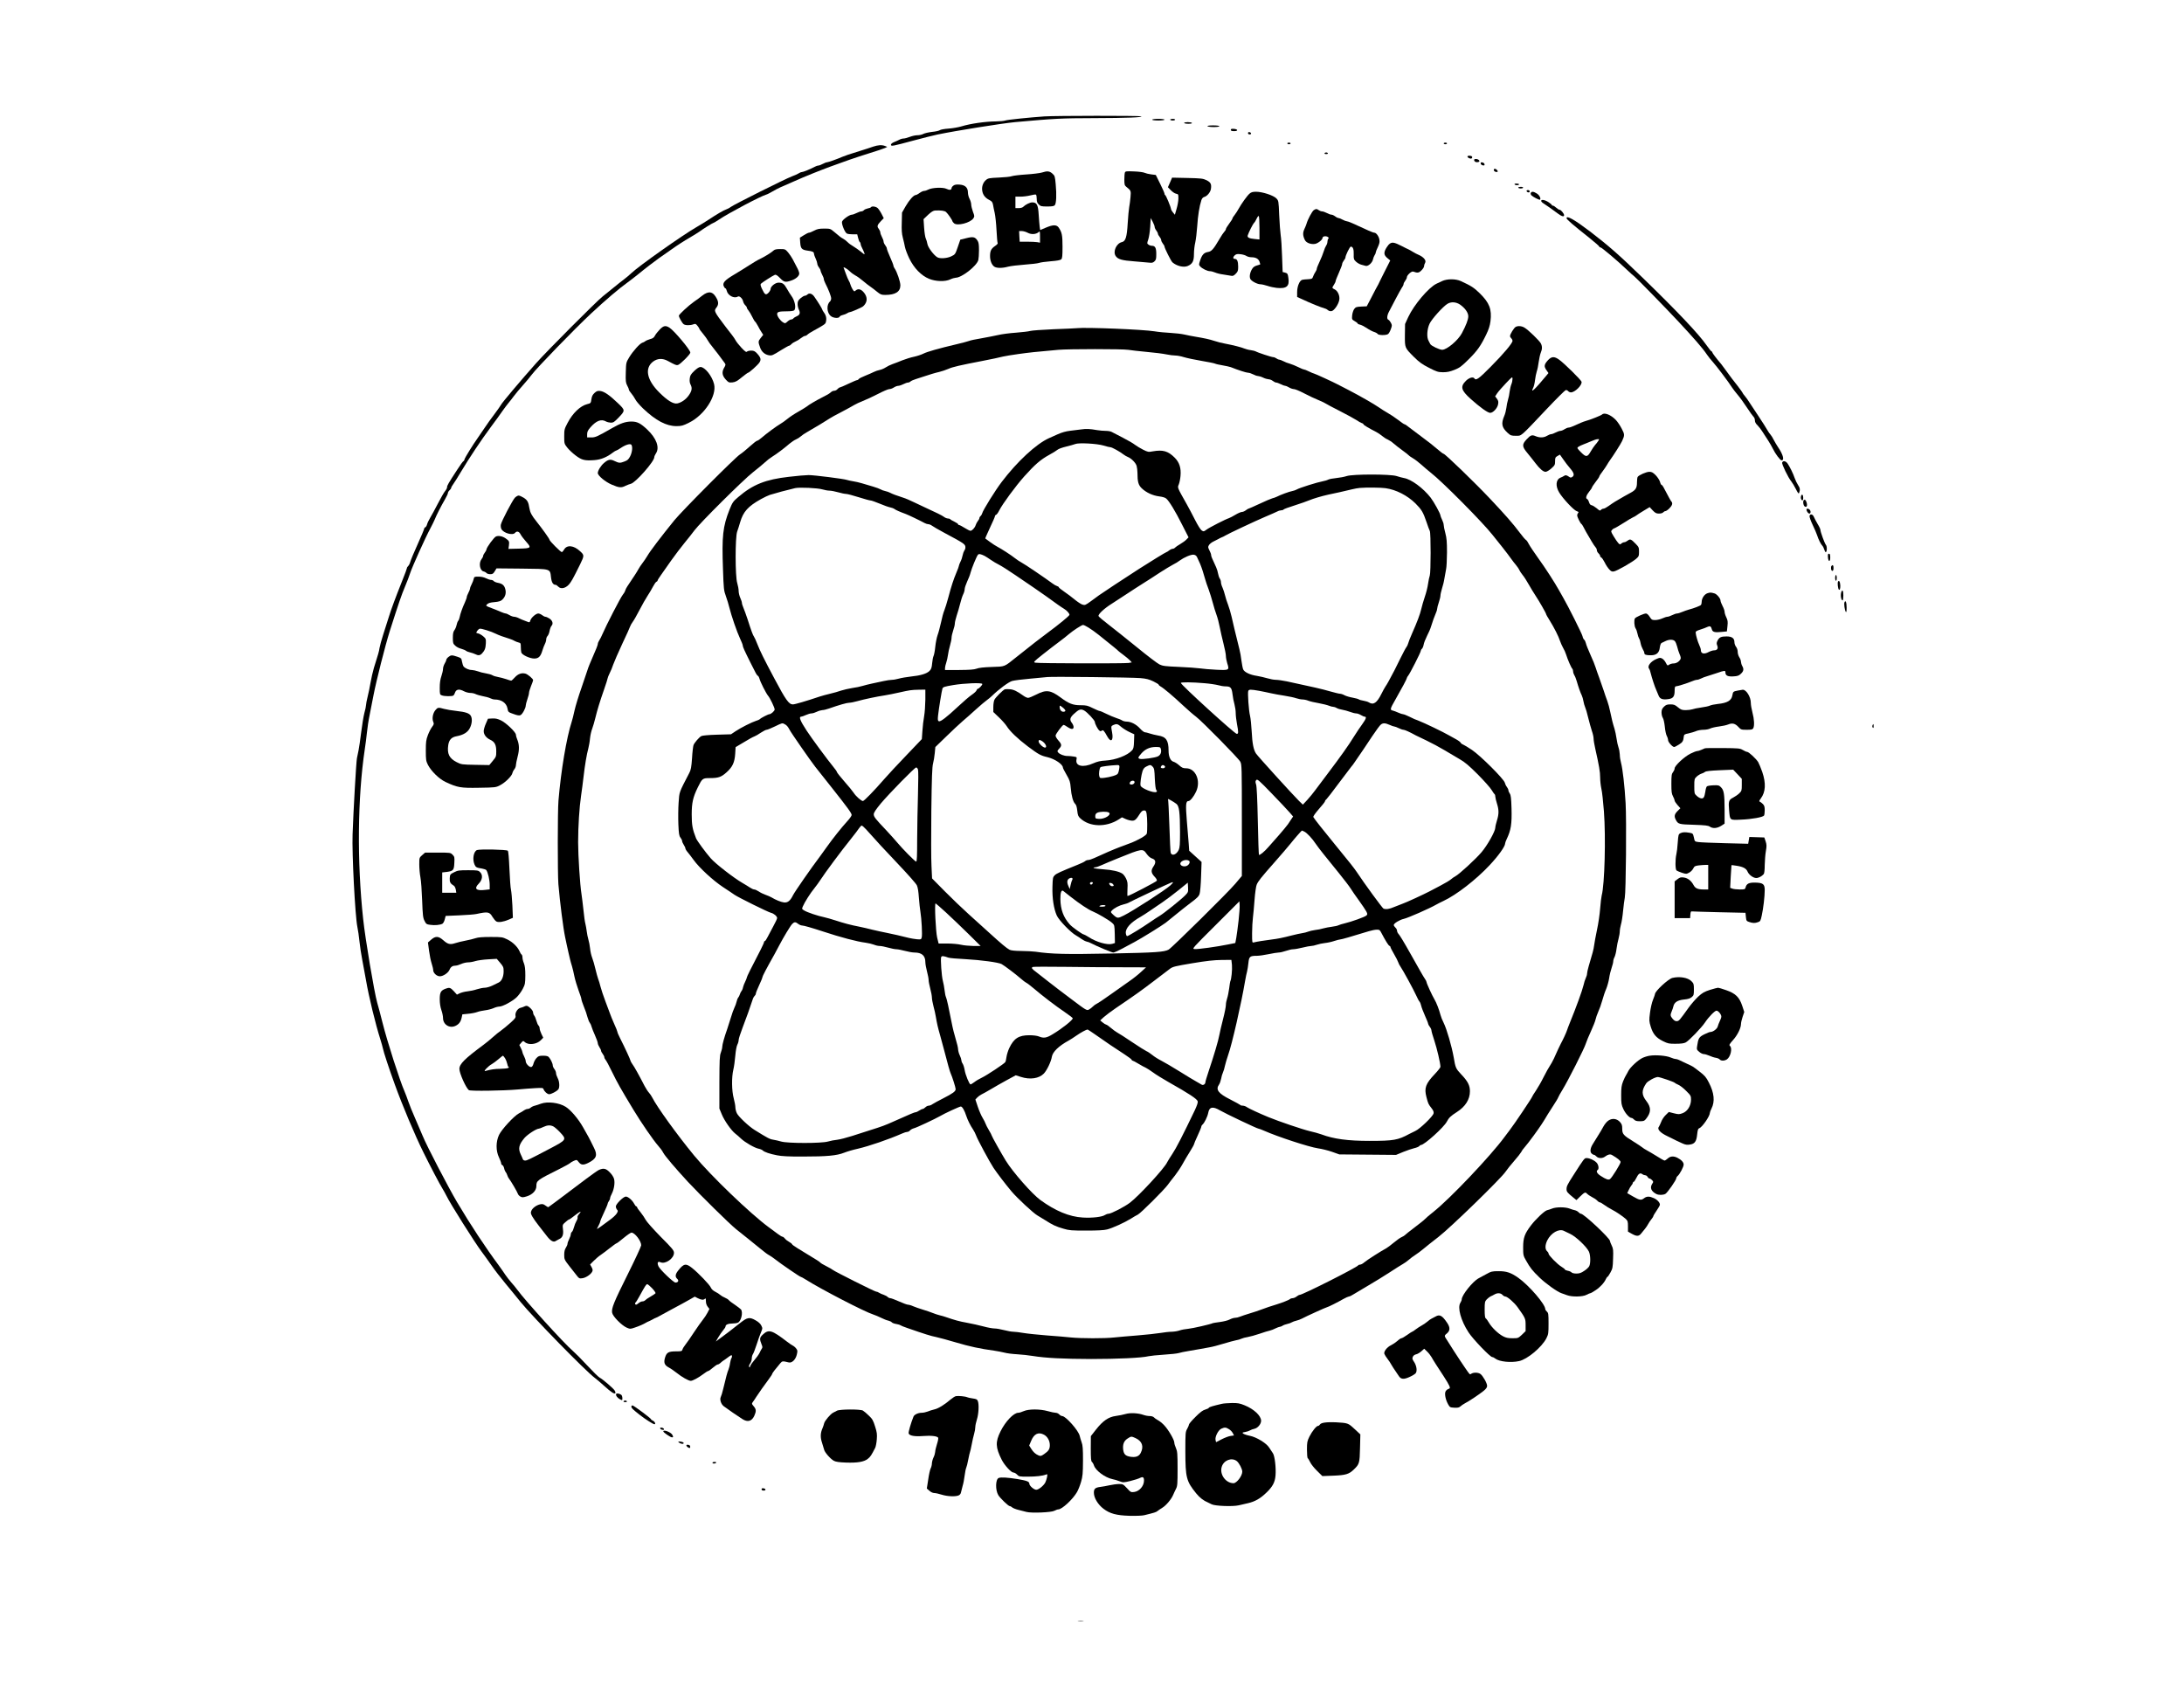 <?xml version="1.0" encoding="UTF-8" standalone="yes"?>
<svg version="1.0" xmlns="http://www.w3.org/2000/svg" width="2000pt" height="1545pt" viewBox="0 0 2667 2060" preserveAspectRatio="xMidYMid meet">
  <g transform="translate(0,2060) scale(0.1,-0.1)" fill="#000000" stroke="none">
    <path d="M12755 19180 c-185 -13 -450 -40 -479 -50 -16 -6 -65 -10 -110 -11
-135 -1 -315 -27 -426 -61 -36 -11 -106 -23 -156 -27 -51 -3 -98 -12 -107 -19
-8 -7 -51 -17 -94 -21 -43 -5 -91 -16 -108 -25 -16 -9 -49 -16 -72 -16 -23 0
-65 -9 -93 -20 -28 -11 -62 -20 -76 -20 -14 0 -38 -7 -52 -15 -15 -8 -44 -21
-64 -29 -23 -9 -38 -22 -38 -32 0 -22 22 -17 275 51 110 30 243 63 295 74 233
48 794 137 945 151 490 44 562 48 975 49 383 1 597 9 565 22 -24 9 -1041 8
-1180 -1z"/>
    <path d="M14070 19140 c0 -6 32 -10 75 -10 43 0 75 4 75 10 0 6 -32 10 -75 10
-43 0 -75 -4 -75 -10z"/>
    <path d="M14290 19140 c0 -5 14 -10 30 -10 17 0 30 5 30 10 0 6 -13 10 -30 10
-16 0 -30 -4 -30 -10z"/>
    <path d="M14460 19100 c0 -5 23 -10 51 -10 31 0 48 4 44 10 -3 6 -26 10 -51
10 -24 0 -44 -4 -44 -10z"/>
    <path d="M14745 19060 c3 -5 37 -10 76 -10 39 0 69 4 69 10 0 6 -32 10 -76 10
-47 0 -73 -4 -69 -10z"/>
    <path d="M15030 19016 c0 -12 11 -16 41 -16 52 0 48 24 -4 28 -28 2 -37 -1
-37 -12z"/>
    <path d="M15240 18976 c0 -10 9 -16 21 -16 24 0 21 23 -4 28 -10 2 -17 -3 -17
-12z"/>
    <path d="M15720 18850 c0 -5 9 -10 20 -10 11 0 20 5 20 10 0 6 -9 10 -20 10
-11 0 -20 -4 -20 -10z"/>
    <path d="M17630 18850 c0 -5 9 -10 20 -10 11 0 20 5 20 10 0 6 -9 10 -20 10
-11 0 -20 -4 -20 -10z"/>
    <path d="M10660 18810 c-30 -11 -98 -33 -150 -49 -143 -44 -192 -61 -225 -75
-61 -27 -171 -66 -185 -66 -9 0 -32 -9 -53 -20 -20 -11 -44 -20 -53 -20 -9 0
-28 -6 -42 -14 -52 -28 -145 -66 -161 -66 -9 0 -26 -7 -37 -15 -12 -8 -50 -25
-85 -38 -82 -31 -704 -342 -744 -372 -16 -12 -41 -26 -55 -30 -30 -9 -119 -61
-215 -125 -38 -25 -106 -67 -150 -92 -169 -97 -703 -474 -794 -561 -25 -24
-64 -56 -86 -73 -22 -16 -83 -64 -135 -107 -52 -42 -111 -90 -130 -105 -73
-57 -679 -665 -810 -812 -187 -210 -425 -492 -432 -512 -4 -9 -40 -60 -81
-115 -41 -54 -95 -129 -120 -168 -25 -38 -62 -92 -82 -120 -61 -86 -156 -239
-162 -262 -3 -13 -9 -23 -14 -23 -4 0 -39 -47 -76 -105 -110 -169 -123 -192
-123 -212 0 -11 -11 -33 -25 -49 -13 -15 -52 -83 -86 -149 -34 -66 -77 -145
-95 -175 -18 -30 -36 -68 -39 -83 -4 -16 -14 -31 -21 -34 -8 -3 -14 -11 -14
-18 0 -7 -36 -92 -79 -188 -44 -96 -84 -193 -90 -215 -6 -22 -18 -45 -26 -52
-8 -7 -15 -18 -15 -24 0 -6 -24 -72 -54 -146 -96 -242 -133 -343 -167 -450
-18 -58 -49 -157 -70 -220 -20 -63 -40 -135 -44 -160 -6 -44 -16 -77 -69 -245
-13 -45 -32 -126 -41 -180 -9 -55 -26 -133 -36 -174 -10 -41 -19 -86 -19 -100
0 -13 -9 -57 -20 -95 -10 -39 -28 -145 -39 -236 -11 -91 -26 -190 -32 -220 -6
-30 -15 -74 -20 -98 -9 -43 -43 -638 -53 -927 -9 -234 31 -999 58 -1130 8 -38
20 -119 26 -180 6 -60 22 -164 35 -230 13 -66 33 -176 45 -244 33 -196 117
-540 175 -721 13 -41 27 -91 31 -110 8 -44 76 -250 147 -445 91 -252 245 -618
348 -825 79 -160 200 -392 231 -440 15 -25 38 -65 50 -90 44 -93 347 -573 430
-683 26 -34 79 -108 118 -164 38 -56 116 -157 173 -225 56 -68 140 -169 185
-226 149 -183 793 -843 907 -927 22 -16 74 -61 115 -98 81 -74 125 -103 135
-87 3 5 -1 20 -10 34 -19 28 -142 134 -183 156 -15 8 -82 74 -150 147 -67 73
-146 152 -175 177 -106 90 -583 615 -682 751 -16 22 -49 63 -74 90 -24 28 -56
69 -72 93 -15 23 -48 71 -73 105 -168 226 -348 499 -516 782 -105 178 -370
686 -419 808 -21 50 -63 148 -93 217 -31 69 -67 159 -81 200 -14 41 -35 98
-47 125 -57 128 -212 612 -269 840 -22 88 -51 198 -65 245 -35 123 -145 773
-171 1020 -76 701 -68 1484 20 2073 9 56 20 146 26 202 5 55 20 154 34 220 13
66 34 170 45 230 34 178 145 617 200 790 110 345 144 444 186 543 24 56 52
130 63 165 23 72 187 437 247 547 22 41 46 91 54 110 18 47 76 161 122 240 21
36 38 72 38 81 0 9 9 24 20 34 11 10 20 23 20 30 0 6 12 27 26 46 14 19 56 86
94 150 101 169 244 384 362 543 57 76 122 166 145 200 23 33 56 76 72 96 17
19 47 59 69 88 21 28 69 86 107 128 37 41 87 101 110 132 60 81 523 558 722
744 177 165 346 309 446 380 33 24 87 66 121 93 82 68 220 174 265 205 20 13
88 61 153 107 64 46 160 108 215 139 54 32 109 66 123 76 42 32 164 108 173
108 4 0 36 19 69 41 110 75 507 285 575 304 13 3 46 21 76 38 29 18 73 40 97
51 25 10 104 45 176 77 256 114 600 242 894 334 102 31 196 63 210 70 l25 13
-28 11 c-40 15 -83 12 -147 -9z"/>
    <path d="M16175 18730 c-4 -6 5 -10 20 -10 15 0 24 4 20 10 -3 6 -12 10 -20
10 -8 0 -17 -4 -20 -10z"/>
    <path d="M17920 18690 c0 -16 41 -33 52 -22 6 6 7 15 4 21 -9 14 -56 15 -56 1z"/>
    <path d="M18002 18643 c4 -19 30 -28 55 -19 23 9 -3 36 -34 36 -18 0 -24 -5
-21 -17z"/>
    <path d="M18082 18603 c2 -10 14 -19 26 -21 19 -3 23 1 20 15 -2 10 -14 19
-26 21 -19 3 -23 -1 -20 -15z"/>
    <path d="M18242 18523 c2 -10 13 -19 26 -21 24 -4 29 7 10 26 -18 18 -40 15
-36 -5z"/>
    <path d="M12721 18494 c-24 -7 -110 -18 -190 -23 -80 -5 -159 -15 -176 -21
-16 -7 -88 -14 -158 -17 -117 -5 -132 -8 -157 -30 -36 -30 -54 -82 -45 -133 8
-49 36 -85 85 -110 32 -16 40 -27 46 -57 3 -21 13 -67 21 -103 8 -36 18 -130
22 -210 4 -80 10 -151 14 -157 4 -6 -11 -22 -34 -37 -45 -31 -59 -58 -59 -122
0 -55 20 -106 51 -128 29 -20 96 -21 169 -1 30 8 121 19 203 25 81 6 160 15
175 21 15 6 79 15 142 20 79 6 119 14 130 24 12 13 15 43 15 153 0 141 -7 176
-47 235 -26 36 -69 36 -158 -2 l-68 -29 -6 41 c-3 23 -8 89 -12 147 -7 120
-23 150 -78 150 -30 0 -84 -27 -113 -56 -8 -8 -32 -14 -54 -14 l-39 0 0 70 0
70 61 0 c34 0 88 7 120 15 33 9 64 13 69 10 6 -3 10 -26 10 -51 0 -34 6 -51
25 -69 21 -22 33 -25 103 -25 61 0 83 4 93 16 18 22 23 127 11 253 -9 100 -11
106 -41 133 -35 31 -62 34 -130 12z m-171 -735 c45 -24 101 -20 133 8 16 15
17 12 17 -57 l0 -72 -31 6 c-17 3 -73 6 -124 6 l-93 0 -4 65 -3 65 32 0 c18 0
51 -9 73 -21z"/>
    <path d="M13737 18495 c-4 -9 -7 -48 -7 -86 0 -59 3 -72 22 -87 60 -49 60 -48
53 -130 -4 -42 -11 -97 -16 -122 -5 -25 -13 -113 -18 -195 -10 -170 -26 -220
-71 -230 -68 -15 -113 -118 -75 -171 27 -39 76 -53 226 -64 79 -6 162 -14 184
-16 31 -4 45 -1 63 16 19 18 22 31 22 90 0 75 -14 100 -54 100 -12 0 -31 6
-41 14 -19 14 -19 16 -3 63 9 26 20 96 24 155 l6 107 24 -45 c13 -25 24 -53
24 -63 0 -10 9 -30 20 -44 11 -14 20 -32 20 -40 0 -7 9 -24 20 -37 11 -13 20
-31 20 -40 0 -10 9 -29 20 -43 11 -14 20 -29 20 -35 0 -19 80 -179 97 -194 52
-45 136 -66 186 -45 59 25 77 59 77 146 0 42 7 105 16 141 8 36 19 126 24 200
8 126 26 242 51 318 7 20 19 34 34 38 35 9 75 56 82 97 9 60 -2 82 -54 108
-44 21 -65 23 -234 27 l-186 4 -25 -58 -26 -59 35 -36 c19 -20 48 -40 64 -43
28 -5 29 -8 29 -58 0 -29 -10 -86 -22 -126 l-21 -73 -23 28 c-13 15 -23 33
-24 40 0 22 -63 173 -72 173 -4 0 -8 8 -8 18 -1 9 -25 64 -54 122 l-52 105
-57 7 c-31 4 -67 13 -79 19 -13 7 -71 15 -129 17 -93 4 -107 2 -112 -13z"/>
    <path d="M18495 18350 c3 -5 17 -10 31 -10 13 0 24 5 24 10 0 6 -14 10 -31 10
-17 0 -28 -4 -24 -10z"/>
    <path d="M11643 18335 c-13 -9 -23 -23 -23 -31 0 -23 -25 -27 -61 -9 -41 22
-178 16 -224 -9 -16 -9 -39 -16 -51 -16 -11 0 -35 -11 -54 -25 -19 -14 -40
-25 -47 -25 -25 0 -79 -60 -123 -136 l-45 -79 -3 -121 c-3 -89 0 -137 13 -185
9 -35 21 -86 26 -114 5 -27 29 -90 53 -140 58 -119 146 -209 241 -248 83 -34
197 -37 260 -7 22 11 52 19 66 20 74 1 256 143 276 216 4 16 8 70 8 119 0 71
-4 97 -18 118 -30 46 -54 51 -137 30 l-73 -18 -31 -90 c-30 -87 -32 -91 -78
-113 -52 -26 -143 -32 -174 -11 -45 29 -113 121 -119 162 -4 23 -13 53 -20 67
-7 14 -16 72 -20 130 l-7 105 55 53 c43 39 64 52 89 53 69 3 114 -3 131 -19
22 -19 77 -99 77 -111 0 -4 9 -16 20 -26 40 -36 200 5 237 61 14 23 14 29 -6
80 -11 31 -21 70 -21 88 0 17 -9 48 -20 69 -11 20 -20 55 -20 76 0 61 -33 93
-101 98 -39 3 -60 0 -76 -12z"/>
    <path d="M18540 18310 c0 -5 14 -10 30 -10 17 0 30 5 30 10 0 6 -13 10 -30 10
-16 0 -30 -4 -30 -10z"/>
    <path d="M18642 18268 c7 -19 38 -22 38 -4 0 10 -9 16 -21 16 -12 0 -19 -5
-17 -12z"/>
    <path d="M15259 18237 c-28 -23 -100 -124 -134 -186 -11 -21 -32 -53 -47 -73
-16 -19 -28 -39 -28 -45 0 -5 -18 -34 -40 -63 -22 -29 -40 -59 -40 -66 0 -7
-8 -21 -18 -31 -10 -10 -37 -49 -59 -88 -75 -128 -98 -154 -143 -161 -48 -8
-72 -34 -95 -105 -16 -48 -16 -51 1 -71 26 -28 88 -58 119 -58 14 0 42 -7 63
-16 20 -9 64 -20 97 -24 33 -5 74 -12 92 -15 27 -6 37 -3 63 23 26 27 30 37
30 87 0 65 -13 95 -40 95 -26 0 -26 22 0 45 16 14 30 17 70 12 28 -3 60 -13
72 -22 13 -8 39 -15 60 -15 52 0 85 -18 98 -53 5 -16 10 -31 10 -33 0 -2 -18
-8 -40 -14 -29 -8 -47 -21 -60 -43 -26 -42 -35 -93 -22 -121 12 -27 86 -66
125 -66 15 0 53 -9 84 -19 32 -11 83 -22 113 -25 121 -12 159 19 143 122 -7
51 -11 56 -39 64 l-31 8 -7 192 c-3 106 -11 222 -17 258 -5 36 -14 145 -18
243 -7 176 -8 178 -35 206 -35 37 -171 81 -247 81 -41 0 -60 -5 -80 -23z m121
-419 l0 -141 -60 6 c-67 6 -92 19 -83 45 12 38 64 140 76 151 8 6 22 29 32 51
10 22 22 37 26 34 5 -3 9 -69 9 -146z"/>
    <path d="M18693 18244 c-3 -8 1 -21 8 -28 24 -22 98 -60 105 -53 14 14 -8 57
-40 76 -40 25 -64 27 -73 5z"/>
    <path d="M18820 18148 c0 -7 12 -21 28 -30 39 -25 119 -81 174 -123 48 -36 78
-45 78 -21 0 19 -39 66 -55 66 -8 0 -26 11 -41 25 -15 14 -33 25 -40 25 -8 0
-14 4 -14 8 0 5 -18 20 -41 35 -43 28 -89 36 -89 15z"/>
    <path d="M10636 18071 c-3 -5 -21 -12 -40 -15 -19 -4 -39 -13 -46 -21 -7 -8
-21 -15 -32 -15 -10 0 -36 -9 -58 -20 -22 -11 -47 -20 -57 -20 -31 0 -118 -63
-121 -88 -5 -32 36 -130 59 -142 10 -6 42 -10 72 -10 l55 0 11 -44 c6 -25 15
-48 21 -51 5 -3 10 -14 10 -23 0 -10 8 -33 19 -52 10 -19 22 -46 26 -59 7 -22
2 -20 -41 16 -27 22 -70 52 -95 67 -25 14 -56 37 -70 52 -13 14 -37 32 -52 40
-29 16 -39 23 -114 87 -43 36 -47 37 -119 37 -61 0 -84 -5 -122 -25 -26 -14
-54 -25 -62 -25 -9 0 -38 -14 -64 -31 l-48 -30 4 -60 c5 -73 19 -88 89 -98 64
-8 79 -16 79 -39 1 -9 9 -35 20 -57 11 -22 19 -50 20 -61 0 -12 9 -33 20 -47
11 -14 20 -31 20 -39 0 -7 9 -30 20 -51 11 -20 20 -44 20 -53 0 -9 9 -33 19
-53 37 -71 71 -159 71 -184 0 -13 -7 -30 -14 -37 -46 -38 -40 -140 11 -179 30
-25 98 -29 106 -7 3 8 21 17 39 21 18 4 42 14 53 21 11 8 25 14 33 14 13 0
100 37 152 64 14 8 33 29 42 48 22 42 11 92 -31 137 -32 34 -65 39 -92 15 -17
-15 -19 -14 -39 17 -11 19 -23 45 -26 59 -4 14 -12 35 -20 46 -7 12 -22 46
-32 75 -10 30 -23 62 -27 73 -7 17 -6 17 22 3 16 -9 41 -28 54 -42 13 -14 42
-35 64 -47 22 -11 65 -42 95 -68 30 -26 71 -57 90 -70 19 -13 56 -41 81 -62
41 -33 53 -38 98 -38 126 0 186 39 186 118 -1 45 -41 164 -71 207 -8 11 -14
26 -14 33 0 8 -18 54 -40 103 -22 49 -40 96 -40 105 0 9 -9 27 -20 41 -11 14
-20 34 -20 44 0 11 -9 36 -20 56 -11 21 -20 46 -20 56 0 10 -9 30 -19 44 -24
29 -19 47 26 94 l35 36 -26 51 c-14 28 -36 60 -48 72 -22 20 -72 27 -82 11z"/>
    <path d="M16043 18035 c-21 -15 -73 -112 -88 -165 -4 -14 -16 -44 -27 -67 -21
-45 -19 -82 8 -135 17 -32 72 -53 122 -45 36 6 92 51 92 73 0 19 36 27 61 14
15 -9 18 -15 10 -23 -6 -6 -11 -23 -11 -37 0 -14 -7 -36 -16 -48 -8 -12 -22
-44 -30 -72 -8 -27 -30 -82 -49 -122 -19 -40 -35 -79 -35 -88 0 -9 -8 -27 -17
-40 -10 -14 -22 -38 -28 -55 -9 -27 -14 -30 -60 -33 -27 -1 -60 -4 -72 -7 -33
-8 -63 -80 -63 -151 l0 -59 58 -26 c113 -53 225 -98 282 -115 13 -3 30 -13 38
-21 8 -8 26 -13 41 -11 32 4 87 83 96 139 8 49 -19 109 -57 127 -33 16 -34 18
-8 57 11 17 20 36 20 44 0 7 18 53 40 102 22 49 40 97 40 107 0 9 9 28 20 42
11 14 20 30 20 37 0 25 53 133 65 133 26 0 38 -31 36 -93 -2 -57 1 -65 27 -90
17 -16 45 -32 63 -37 19 -5 43 -12 55 -15 29 -9 81 36 90 78 3 17 13 41 20 52
8 11 14 25 14 33 0 7 11 38 26 67 19 42 24 63 18 92 -7 41 -39 83 -62 83 -8 0
-40 12 -71 26 -180 84 -250 114 -266 114 -8 0 -32 9 -52 20 -21 11 -44 20 -51
20 -8 0 -25 9 -39 20 -14 11 -34 20 -44 20 -11 0 -36 9 -56 20 -21 11 -47 20
-58 20 -12 0 -30 7 -41 15 -24 18 -35 18 -61 0z"/>
    <path d="M19130 17937 c0 -15 81 -84 278 -240 67 -54 122 -102 122 -107 0 -6
7 -10 15 -10 14 0 212 -167 330 -280 33 -31 71 -66 85 -76 29 -23 377 -379
532 -545 195 -209 303 -333 352 -407 16 -24 50 -67 76 -95 45 -50 194 -248
234 -312 11 -16 40 -55 66 -85 26 -30 77 -100 113 -156 36 -55 73 -106 81
-113 9 -8 16 -27 16 -43 0 -20 10 -40 33 -61 17 -18 44 -52 59 -77 15 -25 46
-72 68 -105 21 -33 49 -80 60 -104 29 -61 89 -141 106 -141 37 0 18 72 -44
162 -16 24 -39 63 -52 88 -12 25 -30 54 -40 65 -10 11 -25 31 -32 45 -14 26
-78 126 -107 169 -38 56 -93 139 -119 180 -15 24 -39 59 -54 76 -16 18 -28 35
-28 39 0 3 -27 41 -60 84 -70 89 -75 95 -138 182 -26 36 -53 72 -59 80 -66 78
-113 140 -113 149 0 6 -4 11 -9 11 -5 0 -32 34 -61 75 -94 136 -358 415 -785
829 -284 275 -408 384 -637 560 -191 145 -288 200 -288 163z"/>
    <path d="M16957 17613 c-14 -16 -33 -45 -42 -66 -18 -43 -10 -68 35 -104 l27
-22 -29 -58 c-16 -32 -33 -65 -37 -73 -5 -8 -14 -26 -20 -40 -6 -14 -15 -32
-20 -40 -5 -8 -14 -26 -20 -40 -6 -14 -15 -32 -19 -40 -18 -31 -43 -78 -91
-172 l-51 -97 -66 -3 c-59 -3 -69 -6 -87 -30 -11 -15 -22 -49 -25 -77 -4 -49
-4 -51 32 -72 20 -11 36 -24 36 -29 0 -4 13 -10 28 -13 15 -3 51 -21 80 -40
28 -20 68 -41 89 -48 21 -6 42 -18 46 -25 10 -18 107 -19 128 -1 9 6 24 33 33
59 16 43 16 49 1 78 -9 17 -23 34 -31 37 -21 8 -17 53 9 101 12 23 48 93 81
155 32 61 67 124 77 139 11 14 19 33 19 41 0 8 9 26 20 40 11 14 20 33 20 42
0 26 57 78 78 70 51 -19 69 -17 100 15 18 17 32 40 32 51 0 11 5 28 12 39 19
30 -16 73 -82 101 -14 5 -43 21 -65 34 -22 14 -47 27 -55 31 -8 3 -49 23 -91
45 -91 46 -116 48 -152 12z"/>
    <path d="M9447 17543 c-23 -23 -110 -77 -167 -104 -25 -11 -81 -44 -125 -73
-44 -29 -129 -81 -189 -117 -118 -70 -147 -103 -127 -145 6 -13 15 -24 20 -24
5 0 12 -13 16 -30 13 -57 91 -98 135 -70 19 12 57 -22 65 -60 3 -15 15 -36 26
-46 10 -9 19 -22 19 -29 0 -7 9 -22 20 -35 11 -13 31 -47 45 -76 14 -29 30
-56 35 -59 6 -4 21 -27 35 -53 13 -26 33 -61 45 -78 l20 -31 -31 -39 c-32 -40
-32 -48 -6 -119 18 -49 56 -82 103 -91 40 -7 45 -5 159 66 44 27 85 50 91 50
6 0 19 9 28 19 10 11 32 25 49 32 18 7 48 25 67 41 19 15 42 28 51 28 9 0 22
7 29 15 7 8 40 30 74 48 126 69 145 82 150 102 12 43 5 82 -19 115 -14 19 -25
38 -25 43 0 8 -52 93 -96 155 -25 37 -60 49 -82 29 -10 -10 -26 -17 -35 -17
-9 0 -32 -14 -52 -31 -29 -26 -35 -38 -35 -71 0 -21 7 -52 16 -69 19 -38 11
-64 -26 -79 -16 -7 -35 -18 -41 -26 -6 -8 -19 -14 -29 -14 -9 0 -29 -11 -44
-25 -26 -24 -29 -25 -55 -9 -33 20 -71 73 -71 101 0 26 24 33 121 33 45 0 80
5 87 12 27 27 8 121 -35 178 -11 14 -34 51 -52 83 -36 64 -54 77 -104 77 -40
0 -97 -46 -97 -78 0 -10 -12 -31 -26 -46 -33 -32 -44 -25 -79 48 -17 35 -21
54 -14 62 12 14 146 100 172 110 12 4 31 -8 62 -40 49 -51 66 -55 138 -30 56
19 97 55 97 86 0 13 -13 48 -30 78 -16 30 -39 74 -50 96 -12 23 -37 60 -56 83
-35 40 -37 41 -98 41 -45 0 -66 -5 -79 -17z"/>
    <path d="M17610 17169 c-25 -12 -55 -26 -68 -32 -96 -46 -275 -257 -345 -407
l-39 -85 -2 -135 c-1 -159 -3 -154 113 -270 61 -60 97 -87 180 -129 95 -49
111 -54 172 -55 51 0 84 7 140 29 65 26 86 42 175 130 105 104 147 164 214
303 29 60 44 106 51 160 18 147 -12 225 -131 342 -72 70 -103 90 -231 149 -63
29 -167 29 -229 0z m218 -286 c62 -43 102 -99 102 -144 0 -39 -26 -108 -78
-206 -46 -87 -183 -203 -241 -203 -33 0 -137 50 -145 70 -4 8 -13 26 -21 40
-25 42 -19 142 12 208 27 58 163 209 218 243 45 28 104 24 153 -8z"/>
    <path d="M8575 16991 c-27 -22 -72 -55 -100 -74 -66 -46 -185 -156 -185 -171
0 -18 40 -90 58 -103 19 -16 81 -17 119 -2 25 9 30 7 50 -18 13 -15 23 -32 23
-36 0 -5 20 -32 44 -60 24 -29 50 -65 59 -82 8 -16 35 -54 59 -82 37 -45 95
-122 148 -195 13 -18 12 -25 -9 -60 -29 -52 -22 -95 24 -144 32 -34 38 -36 80
-32 36 4 59 17 113 62 38 31 73 56 77 56 13 0 113 89 136 121 26 37 21 62 -24
112 -29 31 -41 37 -74 37 -21 0 -44 -5 -51 -12 -10 -10 -24 1 -68 47 -31 33
-63 74 -71 90 -9 17 -29 46 -44 65 -16 19 -50 63 -76 98 -145 192 -147 196
-114 238 25 32 27 64 5 107 -46 90 -98 101 -179 38z"/>
    <path d="M8056 16577 c-22 -23 -49 -56 -58 -74 -12 -24 -27 -35 -60 -43 -24
-7 -50 -18 -58 -25 -8 -7 -25 -16 -37 -19 -30 -9 -115 -104 -160 -179 -37 -61
-38 -64 -41 -183 -3 -108 -1 -125 17 -160 12 -21 21 -44 21 -51 0 -7 13 -27
29 -45 15 -18 38 -51 49 -73 11 -23 54 -72 94 -111 156 -148 284 -216 408
-216 62 0 80 5 154 42 188 92 341 328 306 471 -24 98 -112 209 -166 209 -17 0
-42 -16 -76 -48 -42 -41 -51 -55 -55 -93 -4 -32 0 -56 12 -78 20 -40 13 -76
-26 -130 -35 -49 -91 -87 -139 -96 -48 -9 -121 36 -221 136 -151 151 -179 294
-75 374 54 41 117 44 181 9 94 -51 105 -55 125 -49 30 10 150 130 150 151 0
33 -199 270 -256 305 -47 29 -72 24 -118 -24z"/>
    <path d="M18508 16609 c-21 -12 -68 -89 -68 -111 0 -9 7 -21 15 -28 8 -7 15
-21 15 -31 0 -28 -106 -155 -268 -318 -143 -145 -179 -170 -197 -141 -15 24
-65 10 -104 -29 -71 -71 -59 -115 56 -219 114 -103 211 -172 240 -172 36 0 88
56 97 104 6 32 3 45 -14 68 l-22 29 25 38 c14 21 62 76 106 122 79 83 80 84
81 53 0 -17 -6 -47 -14 -65 -8 -19 -17 -59 -21 -89 -3 -30 -12 -75 -20 -100
-8 -25 -17 -70 -20 -100 -4 -30 -15 -74 -25 -96 -41 -96 -32 -142 41 -209 36
-32 44 -35 100 -35 72 0 47 -22 375 325 120 127 225 231 234 233 9 2 23 -4 30
-13 7 -8 21 -15 33 -15 50 0 140 90 130 130 -6 22 -209 223 -272 268 -60 44
-94 42 -138 -5 -47 -52 -51 -76 -19 -121 l25 -36 -22 -27 c-144 -174 -203
-230 -164 -152 8 15 18 57 22 93 4 36 14 83 21 105 8 22 19 75 24 117 6 42 17
93 25 112 19 44 19 79 1 114 -17 33 -153 165 -199 192 -35 22 -82 25 -109 9z"/>
    <path d="M13150 16594 c-19 -2 -147 -8 -285 -13 -137 -6 -266 -15 -285 -21
-19 -6 -97 -15 -173 -21 -76 -5 -175 -18 -220 -29 -45 -10 -137 -28 -204 -40
-68 -11 -135 -25 -150 -32 -16 -6 -80 -23 -143 -38 -237 -56 -366 -93 -414
-117 -26 -13 -78 -30 -115 -38 -36 -7 -100 -27 -141 -43 -41 -17 -96 -38 -122
-47 -26 -9 -63 -27 -82 -40 -20 -13 -52 -27 -73 -31 -21 -4 -54 -15 -73 -25
-19 -10 -66 -30 -105 -46 -38 -15 -74 -33 -78 -40 -4 -7 -13 -13 -20 -13 -7 0
-55 -20 -107 -45 -52 -25 -100 -45 -105 -45 -6 0 -18 -9 -28 -20 -9 -11 -27
-20 -39 -20 -12 0 -30 -7 -40 -17 -21 -19 -43 -32 -113 -67 -69 -35 -161 -89
-182 -108 -10 -8 -56 -36 -103 -63 -47 -26 -106 -65 -131 -86 -26 -21 -64 -49
-85 -61 -52 -30 -179 -124 -231 -170 -24 -21 -49 -38 -56 -38 -8 0 -48 -31
-91 -70 -42 -38 -95 -82 -119 -97 -59 -37 -706 -687 -803 -806 -166 -205 -296
-376 -329 -434 -16 -26 -42 -66 -59 -87 -17 -22 -40 -56 -51 -77 -17 -32 -54
-88 -135 -209 -10 -14 -21 -37 -25 -50 -4 -14 -18 -38 -31 -53 -25 -30 -203
-375 -244 -472 -14 -33 -33 -71 -43 -85 -9 -13 -17 -33 -17 -44 0 -10 -25 -75
-56 -143 -30 -68 -62 -145 -69 -171 -8 -26 -42 -126 -75 -222 -34 -96 -72
-220 -84 -275 -12 -55 -27 -116 -34 -135 -64 -198 -131 -596 -162 -965 -11
-129 -11 -889 -1 -1020 19 -224 60 -543 82 -645 6 -25 15 -67 20 -95 6 -27 15
-70 21 -95 6 -25 15 -63 20 -85 5 -22 16 -60 24 -85 7 -25 21 -80 29 -123 9
-43 32 -119 50 -168 19 -50 35 -99 35 -108 0 -10 14 -51 30 -91 17 -40 37 -98
44 -128 8 -29 21 -61 29 -70 8 -10 17 -30 21 -47 4 -16 23 -64 42 -106 19 -42
34 -85 34 -95 0 -11 9 -32 20 -49 11 -16 20 -36 20 -43 0 -8 9 -25 20 -39 11
-14 20 -33 20 -41 0 -9 7 -23 16 -33 9 -10 45 -77 80 -150 65 -133 103 -200
262 -463 95 -157 240 -368 302 -438 23 -25 49 -61 58 -80 21 -41 149 -191 303
-358 156 -167 509 -514 586 -576 33 -27 100 -80 149 -119 48 -38 119 -96 158
-128 39 -33 84 -66 101 -74 16 -9 48 -30 70 -48 62 -50 303 -215 314 -215 5 0
31 -14 57 -31 190 -120 727 -398 829 -429 22 -7 65 -25 95 -40 30 -15 69 -31
87 -34 17 -4 37 -13 43 -21 6 -7 30 -17 53 -20 23 -4 47 -11 53 -16 6 -5 44
-20 85 -34 213 -74 286 -97 352 -110 40 -9 149 -38 242 -66 161 -48 294 -77
465 -100 41 -6 98 -17 125 -24 28 -8 97 -17 155 -20 58 -3 144 -13 193 -21
154 -25 374 -36 712 -37 323 0 620 14 700 34 22 5 107 14 188 19 82 5 164 14
182 20 17 6 72 17 121 25 49 8 112 19 139 24 28 6 77 14 110 20 33 5 112 25
175 45 63 19 133 38 155 42 22 3 51 12 65 19 14 7 48 16 75 20 28 5 93 22 145
40 52 18 109 36 127 39 17 4 48 16 69 27 21 10 44 19 51 19 8 0 24 6 36 14 12
8 38 17 57 21 19 4 44 13 55 20 11 7 36 16 55 20 19 4 51 16 70 26 47 26 297
139 306 139 10 0 139 65 199 100 28 16 58 29 67 30 9 0 36 13 60 29 24 15 104
63 178 106 74 43 191 115 260 160 69 45 141 91 160 101 19 11 52 33 72 51 20
18 56 45 80 60 24 15 68 48 98 73 30 26 114 92 185 147 149 115 763 712 820
797 19 28 66 87 105 131 39 44 78 94 87 110 8 17 28 44 43 60 16 17 66 82 112
145 80 110 112 159 168 254 14 23 46 74 72 113 26 39 52 82 57 96 5 13 28 55
52 93 67 109 268 506 284 562 9 28 37 97 64 154 26 57 51 120 55 140 4 21 19
63 33 95 15 32 37 94 49 138 12 44 33 108 48 141 14 34 30 92 36 130 5 38 19
95 30 126 11 32 20 68 20 80 0 13 7 37 16 53 8 17 20 62 24 100 5 39 16 95 25
125 8 30 15 70 15 90 0 19 7 56 14 82 8 25 20 99 26 165 6 65 16 138 21 163
14 69 22 947 10 1155 -12 210 -36 418 -56 492 -8 28 -15 73 -15 100 -1 26 -8
66 -16 88 -8 22 -19 72 -24 110 -6 39 -16 90 -24 115 -21 66 -36 125 -53 210
-8 41 -24 100 -35 130 -12 30 -32 89 -45 130 -14 41 -38 111 -54 155 -17 44
-36 100 -44 125 -7 25 -35 95 -63 155 -27 61 -53 124 -56 142 -4 17 -13 37
-21 43 -8 6 -17 25 -20 42 -7 31 -175 366 -236 471 -19 32 -42 72 -51 90 -50
91 -174 283 -256 395 -50 70 -101 146 -113 170 -11 23 -27 46 -35 50 -9 5 -41
42 -72 84 -89 118 -173 214 -367 420 -189 200 -549 548 -567 548 -6 0 -40 26
-77 58 -36 32 -122 100 -191 150 -69 51 -142 106 -162 122 -20 17 -41 30 -46
30 -6 0 -41 24 -78 53 -38 29 -96 68 -129 86 -33 19 -81 49 -106 67 -63 44
-241 145 -374 214 -60 30 -119 61 -130 67 -40 22 -280 133 -290 133 -6 0 -32
12 -60 25 -27 14 -56 25 -63 25 -7 0 -38 13 -70 29 -32 16 -77 34 -101 41 -24
6 -60 20 -80 31 -20 10 -43 19 -51 19 -8 0 -24 7 -34 15 -11 8 -28 15 -39 15
-20 0 -195 58 -212 70 -5 4 -32 11 -59 15 -27 3 -63 13 -80 20 -34 15 -136 41
-236 60 -36 6 -94 21 -130 33 -65 21 -116 32 -240 53 -36 6 -93 17 -127 25
-35 8 -111 17 -170 20 -60 3 -146 11 -193 19 -139 23 -831 51 -950 39z m625
-264 c33 -6 137 -17 230 -26 94 -8 201 -22 238 -30 38 -8 87 -14 110 -14 23 0
71 -9 105 -20 35 -11 131 -31 213 -45 83 -14 158 -29 167 -34 9 -5 51 -14 92
-21 41 -7 86 -17 100 -22 90 -36 189 -68 210 -68 14 0 42 -9 63 -20 20 -11 47
-20 59 -20 13 -1 41 -9 63 -20 22 -11 52 -19 66 -20 15 0 38 -9 52 -20 14 -11
32 -20 41 -20 9 0 34 -9 56 -20 22 -11 46 -20 54 -20 9 0 30 -9 48 -20 18 -11
45 -20 59 -20 14 0 70 -23 123 -51 53 -28 133 -66 176 -83 44 -18 85 -38 92
-44 7 -6 84 -46 170 -90 87 -44 177 -94 202 -110 24 -17 54 -33 65 -37 12 -3
21 -10 21 -15 0 -8 68 -49 155 -93 22 -11 55 -34 74 -50 19 -16 50 -36 68 -43
18 -8 50 -29 71 -48 20 -18 69 -56 109 -85 39 -28 73 -55 75 -59 2 -4 24 -20
50 -35 26 -15 73 -51 105 -80 32 -29 83 -72 113 -96 140 -108 632 -604 755
-760 28 -34 83 -104 123 -154 40 -51 87 -112 104 -137 17 -25 45 -60 61 -79
15 -18 34 -45 40 -60 6 -14 25 -42 42 -63 17 -20 50 -72 74 -115 24 -43 61
-103 81 -133 45 -68 130 -216 130 -227 0 -5 20 -41 45 -80 54 -87 108 -194
125 -248 7 -22 24 -59 37 -83 14 -23 31 -61 38 -85 20 -63 61 -157 74 -170 6
-6 11 -22 11 -34 0 -13 7 -34 15 -47 9 -13 21 -45 29 -72 18 -64 45 -142 62
-175 7 -14 16 -46 20 -70 4 -24 13 -56 20 -71 7 -14 25 -73 38 -130 14 -56 34
-130 45 -162 12 -33 21 -75 21 -94 0 -19 9 -74 20 -121 47 -209 60 -284 60
-353 0 -40 7 -102 15 -138 9 -36 22 -159 31 -275 24 -318 9 -895 -27 -1027 -5
-20 -14 -92 -19 -160 -5 -68 -22 -186 -39 -263 -16 -77 -32 -162 -35 -190 -6
-47 -17 -88 -66 -252 -11 -38 -20 -78 -20 -91 0 -13 -7 -36 -15 -52 -8 -16
-22 -58 -29 -92 -14 -61 -93 -278 -161 -443 -18 -44 -36 -91 -40 -105 -6 -22
-51 -119 -74 -160 -5 -8 -20 -40 -34 -70 -14 -30 -37 -82 -52 -115 -16 -33
-38 -73 -50 -90 -12 -16 -45 -76 -74 -133 -28 -57 -72 -133 -96 -169 -25 -36
-45 -69 -45 -73 0 -10 -226 -347 -273 -406 -18 -23 -48 -63 -67 -89 -169 -230
-661 -748 -862 -908 -51 -40 -100 -82 -108 -92 -8 -10 -66 -56 -127 -102 -62
-47 -115 -89 -118 -94 -4 -5 -21 -15 -38 -23 -18 -7 -61 -38 -97 -68 -36 -30
-77 -61 -92 -69 -61 -32 -236 -144 -266 -170 -18 -16 -41 -29 -52 -29 -10 0
-21 -4 -24 -9 -16 -26 -680 -361 -716 -361 -7 0 -23 -9 -37 -20 -14 -11 -35
-20 -47 -20 -12 0 -27 -5 -32 -10 -12 -12 -96 -45 -164 -66 -61 -18 -135 -43
-190 -64 -25 -10 -85 -30 -135 -45 -49 -15 -105 -33 -123 -41 -18 -8 -45 -14
-60 -14 -15 0 -44 -9 -65 -20 -21 -12 -75 -25 -119 -31 -45 -6 -85 -12 -88
-14 -20 -12 -245 -64 -300 -69 -36 -3 -83 -12 -105 -20 -22 -8 -65 -15 -96
-16 -31 0 -94 -7 -140 -15 -47 -8 -172 -21 -279 -30 -107 -8 -235 -20 -285
-25 -117 -13 -404 -12 -525 0 -52 6 -185 17 -296 25 -111 9 -240 22 -286 30
-45 8 -101 15 -123 15 -22 0 -73 9 -114 20 -41 11 -94 20 -117 20 -23 0 -84
11 -135 25 -52 14 -142 34 -202 45 -94 17 -139 29 -262 71 -16 6 -48 15 -70
20 -22 5 -60 18 -85 28 -25 10 -79 29 -120 41 -41 12 -94 31 -118 41 -23 11
-52 19 -63 19 -12 0 -61 18 -110 40 -49 22 -97 40 -108 40 -10 0 -24 7 -31 14
-6 8 -28 20 -48 27 -20 6 -46 18 -57 25 -11 8 -27 14 -36 14 -17 0 -503 244
-529 265 -8 7 -44 28 -80 46 -36 18 -68 37 -71 42 -4 5 -22 19 -42 31 -243
147 -300 183 -304 194 -3 7 -19 20 -36 29 -17 9 -40 26 -50 39 -10 13 -24 24
-31 24 -7 0 -32 15 -56 33 -23 17 -73 55 -111 82 -227 167 -706 627 -911 875
-203 246 -456 596 -513 710 -9 19 -28 46 -41 60 -13 14 -36 50 -52 80 -70 136
-127 238 -149 267 -12 17 -23 36 -23 41 0 11 -70 163 -126 273 -19 37 -34 72
-34 79 0 6 -17 51 -39 98 -21 48 -44 103 -50 122 -7 19 -33 89 -58 155 -25 66
-52 147 -60 180 -8 33 -21 76 -29 95 -7 19 -22 73 -33 120 -11 47 -28 108 -39
135 -11 28 -23 79 -26 115 -4 36 -13 85 -21 110 -7 25 -17 70 -20 100 -4 30
-11 71 -16 90 -6 19 -17 96 -24 170 -8 74 -19 162 -24 195 -18 110 -41 467
-41 632 0 191 15 429 36 568 8 55 22 159 30 230 16 142 38 272 59 350 7 28 17
81 20 120 4 38 16 92 27 119 10 27 27 84 37 126 25 103 55 201 107 350 24 69
44 131 44 138 0 7 11 34 24 61 14 26 34 75 45 109 12 34 61 147 110 252 49
104 93 200 96 212 4 13 18 37 31 55 14 18 51 83 83 145 32 62 76 140 98 173
22 33 52 84 67 113 15 29 33 55 41 59 8 3 15 10 15 15 0 6 18 35 41 67 22 31
78 111 125 178 47 66 120 163 163 215 42 51 97 120 121 153 67 91 601 622 715
710 55 43 120 97 145 120 25 24 65 55 90 70 54 33 148 104 210 158 25 21 61
45 80 53 19 8 46 25 60 38 14 13 45 34 70 48 72 40 263 156 285 172 11 8 74
43 139 76 65 34 136 73 157 86 21 13 69 35 105 49 37 14 119 52 183 85 63 33
126 60 140 60 14 0 40 9 56 20 17 11 40 20 53 20 12 0 40 9 62 20 22 11 47 20
56 20 10 0 25 6 33 14 9 8 39 21 66 29 28 9 64 20 80 26 84 28 155 50 205 61
30 7 80 24 110 37 53 24 140 44 420 98 137 27 170 34 250 53 25 6 110 20 190
31 130 18 201 26 485 51 127 11 784 11 850 0z"/>
    <path d="M13205 15358 c-33 -4 -95 -12 -137 -17 -52 -6 -102 -20 -155 -44 -43
-19 -89 -40 -103 -46 -156 -70 -388 -285 -578 -535 -79 -104 -229 -345 -238
-383 -3 -12 -12 -27 -20 -34 -8 -6 -14 -17 -14 -24 0 -7 -8 -23 -19 -36 -10
-13 -22 -35 -26 -49 -10 -33 -44 -70 -64 -70 -9 0 -41 16 -71 35 -30 19 -60
35 -67 35 -7 0 -13 4 -13 10 0 5 -20 19 -45 31 -25 12 -48 25 -51 30 -3 5 -16
9 -28 9 -13 0 -35 9 -49 20 -22 17 -89 50 -242 120 -22 10 -78 36 -125 59 -47
23 -105 48 -130 55 -79 25 -134 46 -160 60 -14 8 -41 17 -60 21 -19 4 -44 13
-55 20 -11 7 -54 23 -95 35 -41 12 -102 30 -135 40 -33 10 -82 21 -110 25 -27
4 -60 12 -73 16 -35 13 -399 59 -467 59 -33 0 -141 -9 -240 -21 -285 -32 -441
-94 -618 -246 -64 -54 -72 -65 -108 -154 -82 -208 -95 -323 -80 -729 8 -240
10 -260 36 -330 15 -41 33 -102 41 -135 24 -99 95 -305 131 -380 18 -38 33
-76 33 -84 0 -17 18 -58 97 -216 64 -129 74 -148 89 -157 7 -4 15 -20 19 -35
8 -36 82 -182 105 -208 23 -26 80 -145 80 -167 0 -18 -45 -58 -65 -58 -14 0
-108 -48 -115 -60 -3 -4 -23 -13 -45 -20 -56 -18 -187 -84 -253 -128 l-55 -37
-171 -5 c-106 -3 -179 -10 -192 -17 -29 -17 -83 -80 -95 -110 -5 -14 -14 -86
-18 -160 -8 -112 -14 -143 -34 -181 -128 -247 -120 -225 -130 -362 -5 -69 -6
-187 -3 -263 5 -118 9 -142 26 -164 11 -14 20 -33 20 -42 0 -9 9 -29 20 -46
11 -16 20 -36 20 -44 0 -7 12 -28 28 -46 15 -17 47 -60 72 -94 67 -94 237
-251 358 -331 59 -39 123 -81 142 -95 48 -33 408 -211 445 -220 35 -8 75 -42
75 -64 0 -9 -21 -54 -47 -101 -26 -47 -57 -106 -70 -132 -13 -27 -28 -48 -33
-48 -6 0 -10 -6 -10 -13 0 -7 -19 -48 -41 -92 -123 -237 -169 -330 -169 -340
0 -6 -9 -28 -19 -49 -11 -21 -23 -52 -27 -69 -3 -18 -12 -39 -19 -47 -7 -8
-16 -26 -20 -40 -4 -14 -13 -32 -20 -40 -7 -8 -16 -31 -20 -50 -4 -19 -16 -52
-26 -72 -10 -20 -30 -74 -43 -120 -14 -46 -34 -108 -44 -138 -37 -103 -62
-195 -62 -221 0 -15 -8 -46 -17 -70 -15 -38 -17 -87 -18 -364 l0 -320 29 -70
c31 -77 116 -198 165 -236 18 -13 48 -40 69 -60 49 -47 168 -115 215 -124 21
-4 44 -14 52 -22 19 -19 86 -42 175 -59 55 -11 142 -16 320 -15 285 0 409 11
499 47 35 14 109 36 165 48 138 32 378 114 544 187 23 11 51 19 61 19 10 0 26
8 35 19 9 10 30 21 46 25 27 5 261 115 320 149 55 33 238 117 253 117 18 0 46
-49 67 -115 16 -49 50 -118 83 -166 13 -20 30 -53 37 -73 14 -43 168 -329 213
-396 48 -71 145 -198 219 -286 68 -81 268 -267 316 -294 15 -8 56 -33 92 -56
93 -60 138 -81 227 -106 69 -21 100 -23 278 -23 135 0 218 4 255 14 64 16 212
83 291 132 29 19 67 41 84 49 36 18 317 298 365 363 19 27 59 78 88 114 28 36
71 100 94 142 23 42 63 110 90 152 26 42 48 81 48 86 0 6 20 54 45 107 25 54
45 103 45 110 0 8 7 19 16 27 22 18 60 97 68 140 13 75 55 84 145 31 65 -38
452 -222 468 -222 7 0 38 -12 70 -26 167 -74 549 -199 658 -215 44 -6 121 -25
170 -42 l90 -32 347 -3 346 -3 87 36 c48 19 108 40 135 46 27 6 54 17 61 25 6
8 16 14 21 14 41 0 281 217 316 285 24 47 48 70 122 117 104 66 160 154 160
254 0 71 -25 121 -106 206 -66 70 -71 81 -92 208 -24 135 -85 346 -123 422
-16 31 -33 74 -38 95 -17 66 -51 153 -74 191 -27 44 -97 197 -97 212 0 6 -8
23 -19 38 -20 29 -65 108 -171 297 -94 167 -137 237 -155 256 -8 9 -15 25 -15
36 0 11 -9 28 -20 38 -11 10 -20 24 -20 31 0 20 72 64 122 75 53 12 317 128
398 175 14 8 52 28 85 43 159 74 397 258 565 437 108 115 190 230 190 266 0 7
8 31 19 53 53 111 64 183 59 376 -4 125 -8 160 -21 180 -9 13 -17 31 -17 40 0
9 -8 27 -18 40 -11 13 -22 37 -26 53 -11 45 -298 331 -401 400 -45 30 -94 60
-107 65 -14 5 -28 16 -31 23 -2 8 -31 29 -63 46 -33 18 -66 37 -74 41 -69 41
-315 159 -375 181 -28 9 -78 31 -112 49 -34 17 -70 31 -79 31 -9 0 -35 9 -58
19 -23 11 -54 22 -69 26 -35 7 -32 21 31 130 81 142 142 256 142 267 0 6 7 18
15 27 20 22 155 287 155 305 0 7 6 19 14 25 8 7 17 29 21 50 3 21 22 69 41
107 20 38 42 89 49 114 17 57 42 126 60 167 8 17 15 40 15 50 0 11 9 46 20 78
11 32 20 70 20 84 0 14 9 53 19 86 11 33 25 89 30 125 6 36 15 85 20 110 6 25
10 117 11 206 0 129 -4 175 -20 235 -11 41 -20 85 -20 99 0 14 -9 43 -20 65
-11 22 -19 45 -20 52 0 22 -79 164 -119 217 -91 117 -237 225 -326 240 -22 4
-62 15 -90 24 -74 25 -536 25 -610 0 -27 -9 -84 -20 -125 -24 -41 -4 -86 -12
-100 -19 -14 -8 -44 -16 -65 -20 -67 -12 -288 -81 -320 -101 -11 -7 -36 -15
-55 -19 -35 -6 -144 -46 -190 -70 -14 -7 -38 -15 -54 -19 -16 -4 -86 -34 -156
-67 -69 -32 -130 -59 -134 -59 -4 0 -19 -9 -33 -20 -14 -11 -35 -20 -47 -20
-12 0 -48 -15 -79 -34 -32 -19 -67 -38 -80 -42 -40 -12 -241 -115 -275 -141
-31 -23 -34 -24 -57 -9 -15 10 -48 63 -80 126 -31 61 -76 147 -102 193 -120
213 -115 202 -98 243 8 20 18 67 21 103 9 96 -13 166 -71 224 -81 81 -144 99
-268 77 -53 -10 -59 -9 -119 21 -34 17 -78 44 -98 59 -19 16 -86 55 -149 87
-62 32 -123 64 -135 70 -11 7 -44 13 -72 13 -28 0 -75 4 -105 9 -92 16 -132
18 -194 9z m270 -197 c38 -12 77 -21 86 -21 18 0 117 -55 160 -89 15 -11 38
-25 52 -30 43 -17 96 -71 107 -109 5 -20 10 -57 10 -82 0 -112 11 -151 52
-191 54 -52 134 -89 213 -99 41 -5 75 -15 87 -27 36 -31 110 -153 192 -316
l80 -157 -25 -26 c-13 -14 -47 -39 -76 -56 -28 -16 -57 -36 -63 -43 -7 -8 -20
-15 -30 -15 -9 0 -29 -9 -43 -20 -14 -11 -28 -20 -32 -20 -7 0 -198 -117 -335
-205 -187 -120 -457 -299 -490 -323 -14 -11 -58 -43 -97 -71 -69 -50 -74 -52
-106 -42 -18 6 -60 34 -93 61 -32 27 -89 70 -126 95 -38 26 -68 50 -68 55 0 5
-10 12 -22 15 -13 4 -36 17 -53 30 -86 64 -345 240 -380 257 -22 12 -58 35
-80 53 -46 37 -168 116 -217 141 -18 9 -58 35 -88 57 -30 23 -57 42 -58 43 -2
2 24 60 57 131 34 71 61 134 61 141 0 7 7 15 15 18 8 3 25 27 37 52 40 79 199
296 306 416 131 146 198 204 303 262 46 25 93 54 104 64 11 10 58 27 105 38
47 12 96 25 110 31 41 18 263 6 345 -18z m-3431 -536 c27 -8 65 -15 85 -15 20
0 68 -9 106 -20 38 -11 82 -20 97 -20 15 0 84 -18 153 -40 69 -22 135 -40 146
-40 11 0 61 -18 112 -39 51 -22 109 -42 130 -46 21 -4 43 -13 50 -19 12 -11
61 -33 140 -62 34 -13 166 -76 229 -110 14 -8 35 -14 46 -14 10 0 30 -8 43
-18 13 -10 80 -49 149 -86 251 -134 259 -140 259 -181 0 -11 -6 -28 -14 -38
-7 -11 -16 -36 -20 -57 -4 -22 -15 -56 -26 -77 -10 -20 -19 -43 -19 -49 0 -7
-13 -43 -29 -80 -38 -90 -65 -173 -101 -310 -16 -60 -38 -130 -48 -155 -11
-24 -29 -91 -41 -149 -13 -57 -31 -127 -42 -155 -10 -28 -23 -92 -28 -142 -5
-51 -15 -101 -21 -112 -6 -12 -14 -51 -17 -88 -5 -55 -11 -73 -33 -95 -34 -33
-109 -56 -229 -68 -52 -6 -117 -17 -144 -25 -28 -8 -67 -15 -86 -15 -20 0 -65
-7 -101 -15 -36 -8 -99 -22 -140 -30 -41 -9 -95 -22 -120 -30 -25 -8 -80 -19
-123 -25 -43 -7 -104 -21 -135 -31 -31 -11 -93 -29 -137 -39 -44 -10 -100 -26
-125 -34 -166 -56 -304 -96 -328 -96 -48 0 -86 53 -225 315 -131 246 -175 336
-208 420 -17 44 -36 86 -42 93 -12 15 -33 71 -78 212 -17 52 -40 114 -50 138
-10 23 -19 51 -19 61 0 10 -9 38 -20 62 -11 24 -20 62 -20 85 0 22 -8 65 -17
95 -26 79 -26 562 -1 629 9 25 26 77 37 116 37 127 96 193 254 281 40 22 88
45 107 51 99 30 185 53 310 83 53 12 278 2 334 -16z m6876 15 c129 -18 266
-89 364 -185 75 -75 95 -108 135 -226 17 -52 36 -102 41 -111 14 -24 13 -509
0 -544 -6 -15 -15 -60 -21 -100 -5 -40 -23 -112 -40 -161 -16 -48 -36 -115
-43 -148 -15 -65 -50 -158 -113 -300 -22 -49 -43 -103 -47 -120 -4 -16 -14
-37 -21 -45 -8 -9 -39 -67 -70 -130 -31 -63 -65 -133 -77 -155 -64 -122 -91
-171 -109 -196 -10 -15 -33 -56 -50 -91 -54 -109 -97 -139 -152 -104 -12 8
-42 17 -67 21 -25 4 -50 11 -56 16 -7 5 -40 15 -75 21 -35 6 -80 19 -99 29
-19 11 -44 19 -56 19 -12 0 -68 14 -125 30 -92 27 -215 55 -524 121 -49 10
-110 19 -134 19 -25 0 -72 9 -105 19 -34 10 -90 23 -126 29 -85 12 -155 46
-169 80 -6 15 -15 63 -21 107 -5 44 -16 107 -25 140 -46 185 -79 320 -95 395
-11 47 -30 113 -43 146 -14 34 -30 86 -37 115 -7 30 -21 72 -31 95 -11 23 -19
52 -19 65 0 14 -6 34 -14 45 -8 11 -17 38 -21 60 -3 21 -14 57 -24 79 -54 116
-61 134 -61 149 0 9 -9 35 -21 57 -19 38 -19 42 -4 66 9 14 35 34 58 44 23 11
49 24 57 29 8 6 26 14 40 20 14 5 32 14 40 20 31 20 371 180 489 230 69 29
136 59 150 66 14 8 36 14 48 14 12 0 25 4 28 10 3 5 64 28 136 50 72 23 151
51 177 62 47 20 147 50 232 69 25 5 88 19 140 30 52 12 120 27 150 35 30 8 73
15 95 17 79 7 261 5 315 -3z m-4896 -827 c15 -8 49 -30 75 -48 25 -18 71 -45
101 -60 30 -15 120 -72 200 -127 80 -54 181 -123 225 -153 86 -59 223 -155
294 -208 24 -17 58 -40 75 -50 34 -20 65 -55 66 -73 0 -12 -134 -122 -270
-222 -86 -63 -179 -136 -375 -292 -158 -126 -136 -117 -303 -123 -97 -3 -161
-10 -187 -21 -30 -11 -81 -15 -212 -16 l-173 0 0 24 c0 13 7 42 15 65 8 23 17
65 21 94 3 29 15 81 25 116 10 35 19 77 19 95 0 17 9 57 20 89 11 31 20 69 20
85 0 16 11 60 23 98 13 38 32 103 42 144 10 41 26 92 36 112 11 21 19 50 19
65 0 15 14 57 30 92 17 35 36 84 42 110 13 51 73 198 90 218 12 14 33 10 82
-14z m2593 -13 c32 -66 47 -101 69 -168 13 -40 28 -90 33 -110 5 -20 23 -73
40 -117 16 -44 39 -118 51 -164 12 -46 32 -112 45 -146 13 -35 31 -103 40
-152 9 -48 30 -139 46 -202 16 -62 29 -129 29 -149 0 -19 7 -59 16 -88 28 -87
26 -88 -131 -81 -75 4 -166 11 -203 17 -37 5 -153 14 -257 18 -166 7 -197 11
-236 30 -25 12 -150 107 -278 212 -128 104 -284 228 -346 276 -62 47 -116 93
-120 102 -8 22 69 94 164 153 38 24 117 76 175 114 58 39 149 97 201 130 53
33 147 93 208 134 62 40 135 84 162 98 28 14 65 36 82 50 52 38 135 74 168 71
20 -2 33 -11 42 -28z m-1325 -862 c29 -17 86 -58 126 -90 188 -151 228 -183
237 -194 6 -6 35 -29 65 -51 30 -22 65 -52 78 -65 l23 -25 -38 -7 c-50 -8
-1099 -6 -1138 3 -29 6 -28 8 90 102 66 52 156 122 200 154 44 33 97 74 118
93 50 43 156 112 173 112 8 0 37 -14 66 -32z m634 -617 c72 -6 106 -15 158
-40 36 -17 66 -36 66 -41 0 -5 11 -15 24 -22 35 -19 153 -118 273 -231 58 -54
128 -115 157 -136 73 -55 520 -509 542 -551 18 -33 19 -71 19 -715 l0 -680
-80 -95 c-90 -107 -776 -784 -815 -805 -56 -29 -152 -36 -700 -47 -559 -11
-728 -7 -925 22 -33 4 -112 9 -175 9 -79 1 -124 6 -142 15 -36 19 -103 75
-252 211 -67 61 -179 163 -251 227 -71 64 -200 187 -286 274 l-157 159 -7 150
c-5 83 -5 386 -2 675 5 411 10 537 21 578 8 29 17 86 21 127 l7 74 132 128
c72 71 163 155 201 188 39 33 113 98 165 146 52 47 111 97 130 110 19 14 49
38 65 54 82 80 202 169 245 181 25 7 124 20 220 28 96 9 191 18 210 20 57 7
1037 -4 1136 -13z m779 -62 c66 -5 142 -17 169 -24 27 -8 68 -15 91 -15 62 0
76 -15 86 -96 4 -38 15 -94 24 -124 8 -30 15 -78 15 -106 0 -29 7 -88 15 -131
20 -103 19 -123 -2 -123 -25 0 -683 600 -683 622 0 11 140 10 285 -3z m-2710
-9 c6 -10 -41 -60 -56 -60 -4 0 -10 -8 -14 -19 -3 -10 -29 -34 -58 -54 -29
-19 -103 -83 -166 -142 -142 -133 -216 -189 -236 -181 -13 5 -15 17 -10 68 9
85 45 305 54 332 7 18 25 24 132 42 132 22 344 31 354 14z m-695 -192 c-1 -68
-7 -159 -15 -203 -8 -44 -18 -125 -21 -180 l-7 -99 -187 -196 c-103 -107 -225
-238 -270 -290 -125 -144 -248 -270 -262 -270 -21 0 -87 59 -113 100 -13 20
-64 83 -114 139 -50 57 -91 109 -91 115 0 6 -19 34 -42 61 -70 85 -270 355
-328 445 -79 121 -98 170 -66 170 8 0 33 9 57 20 24 11 55 20 69 20 14 0 43 9
65 20 22 11 52 19 67 20 14 0 50 8 80 19 125 44 220 71 249 71 17 0 61 9 97
19 81 23 241 57 337 71 39 6 117 22 175 35 130 29 146 32 243 34 l77 1 0 -122z
m4075 108 c44 -8 109 -22 145 -30 36 -8 110 -22 165 -30 56 -9 120 -22 144
-31 24 -8 59 -15 78 -15 18 0 50 -7 69 -15 20 -8 77 -22 127 -30 50 -9 106
-23 125 -31 19 -8 43 -14 54 -14 10 0 29 -6 41 -14 12 -8 42 -17 67 -21 25 -4
68 -16 95 -26 28 -11 61 -19 75 -19 14 0 40 -9 58 -20 18 -11 39 -20 47 -20
26 0 16 -28 -30 -92 -25 -34 -71 -102 -102 -152 -65 -106 -161 -241 -322 -454
-64 -84 -133 -176 -154 -205 -21 -29 -62 -79 -92 -112 l-55 -59 -46 44 c-71
70 -507 549 -527 581 -30 46 -45 124 -52 269 -4 74 -13 160 -20 190 -16 62
-31 280 -22 304 8 20 30 20 132 2z m-5792 -408 c24 -12 39 -30 59 -68 18 -36
252 -373 312 -450 28 -36 119 -151 202 -255 197 -249 244 -313 244 -336 0 -10
-26 -47 -58 -81 -65 -71 -174 -208 -242 -304 -25 -35 -65 -90 -88 -122 -102
-134 -308 -431 -328 -472 -34 -69 -65 -94 -112 -88 -37 5 -99 30 -152 62 -14
8 -46 22 -72 31 -26 9 -63 27 -83 41 -20 13 -44 24 -54 24 -10 0 -33 10 -52
23 -19 13 -61 38 -93 57 -103 59 -329 234 -387 301 -64 73 -167 214 -179 244
-44 111 -53 163 -53 290 0 143 15 211 75 333 53 108 58 112 146 112 105 0 139
12 204 70 73 65 99 121 106 226 l5 82 101 60 c55 34 113 66 129 71 15 6 51 26
79 46 29 19 60 35 70 35 9 0 54 18 99 40 93 45 92 45 122 28z m7386 -8 c24
-11 50 -20 57 -20 8 0 32 -9 54 -20 22 -11 48 -20 58 -20 16 0 76 -27 152 -69
8 -5 66 -32 129 -62 63 -30 162 -83 220 -118 58 -35 142 -85 186 -110 62 -35
113 -78 222 -187 77 -78 154 -164 169 -191 16 -26 32 -49 36 -51 4 -2 8 -14 8
-27 0 -12 9 -51 20 -85 25 -79 25 -128 0 -208 -11 -35 -20 -74 -20 -87 0 -44
-97 -217 -169 -301 -73 -86 -274 -270 -319 -293 -15 -7 -38 -24 -52 -36 -14
-13 -72 -48 -130 -78 -58 -30 -118 -62 -135 -71 -69 -36 -283 -135 -325 -149
-25 -9 -72 -27 -105 -41 -60 -26 -99 -31 -130 -20 -14 6 -235 308 -328 449
-33 49 -91 122 -272 343 -136 166 -243 301 -257 326 -4 8 22 45 67 97 41 46
75 89 75 95 0 6 7 18 17 25 9 8 75 93 146 189 72 96 142 189 156 206 14 17 32
39 38 50 7 10 24 35 37 54 38 54 92 134 184 273 47 70 94 135 106 142 27 20
52 18 105 -5z m-5759 -544 c5 -15 5 -134 0 -303 -5 -153 -9 -401 -10 -550 0
-206 -3 -273 -12 -273 -14 0 -171 160 -233 235 -22 27 -81 92 -130 145 -136
143 -155 167 -155 198 0 21 24 56 87 133 105 124 413 439 431 439 7 0 17 -11
22 -24z m4536 -523 l45 -52 -19 -28 c-10 -15 -30 -45 -43 -65 -14 -20 -63 -79
-109 -132 -47 -52 -105 -118 -129 -146 -48 -56 -108 -106 -117 -97 -3 3 -10
189 -14 414 -6 274 -13 420 -21 445 -10 31 -10 40 2 54 12 15 31 0 187 -162
95 -98 193 -202 218 -231z m-5169 -210 c128 -144 218 -241 400 -433 111 -117
210 -229 219 -249 12 -23 20 -77 25 -151 5 -63 13 -142 19 -175 14 -84 24
-277 16 -309 -7 -27 -9 -28 -59 -24 -29 3 -72 10 -97 16 -111 28 -182 44 -270
62 -52 10 -133 28 -179 39 -46 12 -115 28 -155 36 -105 20 -190 43 -291 76
-49 16 -112 34 -140 40 -75 15 -206 59 -242 81 -32 19 -32 20 -19 51 21 51 95
167 141 222 22 28 57 75 76 105 46 73 258 359 367 493 48 60 95 122 105 138
11 16 24 29 30 29 6 0 30 -21 54 -47z m5352 -27 c33 -17 98 -87 137 -147 16
-24 60 -82 98 -129 38 -47 121 -150 185 -229 64 -79 129 -164 145 -190 15 -25
61 -91 101 -146 40 -55 80 -115 90 -134 15 -30 15 -35 1 -49 -17 -17 -184 -77
-266 -96 -30 -7 -64 -17 -75 -23 -11 -6 -47 -14 -80 -18 -33 -4 -80 -13 -105
-20 -25 -8 -70 -17 -100 -20 -30 -4 -69 -13 -86 -20 -17 -7 -51 -16 -75 -19
-24 -4 -78 -15 -119 -26 -126 -32 -172 -41 -250 -51 -90 -11 -187 -27 -217
-35 -23 -6 -23 -6 -23 112 0 66 5 151 10 189 5 39 14 137 20 219 6 83 18 165
26 184 18 43 49 83 225 282 75 85 159 183 187 218 48 61 134 159 140 161 2 1
15 -5 31 -13z m-804 -1086 c-9 -80 -22 -174 -28 -210 l-12 -64 -85 -17 c-135
-28 -375 -61 -412 -57 -33 4 -30 7 257 293 l290 290 3 -45 c2 -25 -4 -110 -13
-190z m-3572 98 c67 -62 190 -179 272 -260 l150 -148 -90 0 c-49 1 -117 7
-150 15 -33 8 -108 15 -167 15 l-106 0 -18 73 c-17 73 -34 417 -19 417 3 0 61
-51 128 -112z m-1806 -138 c14 -11 36 -20 48 -20 20 0 118 -28 255 -73 214
-71 420 -125 520 -137 36 -5 82 -16 102 -24 21 -9 52 -16 70 -16 18 0 65 -9
103 -20 38 -11 84 -20 101 -20 17 0 64 -9 105 -20 41 -11 92 -20 115 -20 91 0
134 -38 134 -118 0 -21 9 -72 20 -113 11 -41 20 -88 20 -105 0 -17 9 -64 20
-105 11 -41 20 -90 20 -109 0 -19 9 -66 19 -105 11 -38 24 -99 30 -135 12 -72
23 -123 51 -220 10 -36 31 -112 46 -170 47 -182 73 -274 83 -295 18 -38 61
-173 61 -193 0 -27 -32 -51 -153 -113 -56 -28 -114 -60 -129 -70 -14 -11 -36
-19 -47 -19 -12 0 -30 -9 -41 -20 -11 -11 -26 -20 -32 -20 -7 0 -26 -9 -43
-20 -16 -11 -36 -20 -44 -20 -13 0 -70 -24 -271 -114 -100 -45 -137 -59 -290
-107 -52 -16 -149 -47 -215 -69 -66 -21 -147 -42 -180 -46 -33 -3 -85 -13
-115 -22 -80 -23 -491 -23 -570 0 -30 9 -75 19 -100 23 -41 6 -68 21 -226 119
-70 43 -198 164 -216 204 -10 20 -18 53 -18 72 0 19 -9 68 -20 109 -25 92 -27
257 -5 350 9 36 19 112 24 170 5 62 16 119 25 136 9 17 16 42 16 57 0 15 21
80 46 145 43 111 103 279 125 349 5 18 16 37 24 44 8 7 15 20 15 29 0 9 18 54
40 101 22 47 40 91 40 98 0 12 48 104 151 287 15 28 41 75 56 105 48 92 133
234 156 258 25 27 42 28 74 2z m7120 -107 c52 -99 87 -155 99 -160 8 -3 14
-10 14 -17 0 -6 20 -45 44 -86 24 -41 47 -86 51 -100 4 -14 16 -37 27 -52 30
-43 158 -277 190 -348 16 -36 35 -72 43 -80 7 -8 16 -31 20 -50 4 -19 25 -74
46 -121 22 -48 39 -92 39 -99 0 -6 9 -23 20 -37 11 -14 20 -34 20 -44 0 -10
16 -67 36 -126 32 -96 74 -277 74 -319 0 -8 -31 -48 -69 -88 -112 -118 -131
-170 -102 -281 22 -84 23 -85 64 -138 21 -27 27 -44 23 -62 -10 -38 -167 -189
-223 -214 -26 -12 -59 -28 -73 -36 -138 -75 -191 -85 -485 -85 -266 0 -438 23
-590 80 -27 10 -91 28 -141 39 -85 20 -378 119 -504 171 -119 49 -236 104
-262 121 -14 11 -38 19 -51 19 -14 0 -28 3 -30 8 -3 4 -58 34 -122 67 -148 74
-183 121 -138 184 9 13 20 45 25 70 4 25 14 60 22 76 8 17 19 53 24 80 6 28
24 88 40 135 46 126 161 631 207 905 8 44 18 96 24 115 5 19 12 66 16 103 8
78 18 87 104 87 26 0 90 9 142 20 52 11 108 20 124 20 17 0 56 9 88 20 31 11
71 20 89 20 18 0 69 9 113 20 44 11 92 20 106 20 15 0 46 7 69 15 24 8 68 18
99 21 31 3 82 14 114 25 31 10 65 19 74 19 15 0 122 31 348 100 33 10 76 19
96 19 33 1 39 -3 56 -36z m-5287 -305 c14 -6 108 -14 210 -19 184 -10 403 -39
441 -60 32 -17 179 -128 234 -177 27 -24 58 -47 67 -51 9 -3 50 -34 90 -68
104 -89 267 -214 381 -291 53 -36 97 -70 97 -75 0 -22 -129 -125 -244 -194
-76 -47 -111 -52 -169 -28 -22 9 -68 15 -117 15 -130 0 -189 -38 -246 -158
-14 -30 -29 -78 -33 -106 -4 -29 -10 -57 -15 -64 -12 -20 -228 -163 -286 -190
-30 -14 -71 -38 -91 -54 -20 -15 -41 -28 -47 -28 -15 0 -62 114 -72 175 -5 30
-16 65 -24 77 -9 12 -16 32 -16 43 -1 11 -9 38 -20 60 -11 22 -19 55 -20 72 0
18 -13 74 -29 125 -16 51 -39 143 -50 203 -33 171 -60 294 -70 313 -5 9 -12
45 -16 80 -4 35 -13 86 -21 115 -16 58 -30 266 -21 291 7 17 30 15 87 -6z
m3464 -90 c5 -56 -7 -178 -20 -199 -2 -4 -9 -44 -14 -88 -6 -44 -17 -99 -25
-122 -8 -23 -15 -58 -15 -79 0 -21 -15 -98 -34 -171 -19 -74 -40 -162 -46
-197 -12 -68 -67 -253 -131 -443 -21 -63 -39 -122 -39 -131 0 -26 -29 -44 -48
-30 -10 6 -38 23 -64 37 -26 14 -119 70 -205 124 -87 54 -187 113 -223 131
-36 18 -85 49 -109 69 -25 20 -56 41 -70 46 -14 6 -93 55 -176 111 -82 56
-164 108 -182 117 -17 9 -52 35 -78 57 -25 22 -52 40 -58 40 -7 1 -25 12 -42
26 l-30 25 45 41 c25 22 88 70 140 105 233 158 315 216 468 333 90 69 180 137
200 152 33 25 64 32 272 67 174 29 266 39 356 40 l121 1 7 -62z m-1339 -28
l290 -1 -60 -55 c-33 -31 -98 -83 -145 -115 -47 -33 -148 -105 -225 -159 -77
-55 -154 -107 -170 -114 -17 -8 -39 -24 -50 -36 -11 -12 -32 -28 -47 -36 -27
-14 -31 -12 -210 123 -101 75 -226 171 -278 212 -52 42 -121 96 -152 119 -59
44 -68 56 -45 66 6 3 190 4 407 1 217 -3 526 -5 685 -5z m-334 -819 c120 -85
260 -180 362 -245 48 -31 87 -61 87 -66 0 -6 4 -10 10 -10 5 0 38 -17 72 -38
35 -21 75 -43 90 -49 14 -7 54 -32 88 -57 33 -25 118 -77 188 -117 257 -145
350 -207 358 -236 4 -14 -9 -52 -36 -110 -149 -311 -228 -464 -273 -531 -29
-43 -57 -89 -64 -103 -31 -71 -345 -411 -456 -495 -68 -51 -229 -134 -261
-134 -12 0 -31 -7 -43 -15 -34 -24 -158 -38 -270 -31 -164 9 -336 81 -520 215
-101 74 -334 339 -420 478 -53 86 -173 300 -173 309 0 5 -15 34 -34 65 -19 31
-37 67 -41 80 -4 13 -20 44 -35 69 -16 25 -42 85 -59 135 l-30 90 22 24 c12
13 36 30 52 38 17 7 68 37 115 64 47 28 134 78 195 111 l109 59 63 -20 c111
-36 221 -20 280 41 37 39 88 144 98 206 10 59 84 131 205 197 20 11 64 39 98
63 55 38 115 70 133 72 3 0 44 -27 90 -59z"/>
    <path d="M12270 12184 c-24 -10 -110 -96 -126 -126 -8 -15 -14 -55 -14 -89 l0
-62 69 -66 c38 -36 80 -84 94 -106 40 -64 134 -154 257 -247 134 -100 158
-113 240 -132 92 -22 190 -88 190 -129 0 -6 20 -44 44 -86 39 -67 45 -86 51
-156 8 -100 29 -176 54 -199 13 -12 21 -37 26 -83 6 -56 11 -70 38 -95 113
-105 312 -111 466 -14 l42 27 46 -21 c25 -11 60 -20 79 -20 34 0 49 14 97 90
16 24 30 35 47 35 21 0 26 -6 32 -40 9 -50 10 -212 2 -243 -7 -23 -107 -81
-206 -118 -24 -9 -77 -29 -118 -44 -72 -27 -210 -86 -317 -136 -28 -13 -62
-24 -74 -24 -12 0 -30 -6 -38 -14 -9 -8 -50 -28 -91 -44 -211 -85 -257 -106
-280 -128 -23 -23 -25 -32 -28 -143 -4 -137 16 -266 53 -349 27 -59 171 -208
235 -243 19 -11 50 -31 69 -45 19 -13 46 -27 60 -30 14 -2 40 -12 56 -21 73
-38 251 -113 270 -113 11 0 58 21 105 46 47 25 117 63 155 83 86 46 325 194
380 235 22 17 78 62 125 101 47 39 128 103 181 143 77 57 98 78 108 109 7 21
15 117 18 214 l6 175 -76 69 -75 68 -6 86 c-4 47 -14 173 -23 279 -16 199 -13
242 21 242 20 0 65 56 92 115 61 130 -5 285 -121 285 -37 0 -52 6 -85 36 -21
19 -52 39 -67 43 -39 10 -63 61 -63 136 0 126 -30 170 -127 185 -33 6 -80 17
-103 25 -23 8 -50 15 -60 15 -9 0 -36 20 -58 45 -47 52 -110 84 -162 85 -20 0
-44 6 -55 13 -11 8 -44 22 -74 31 -30 10 -85 33 -123 52 -37 19 -73 34 -81 34
-7 0 -44 16 -83 35 -62 31 -78 35 -149 35 -93 0 -142 19 -244 95 -123 91 -177
97 -297 35 -43 -22 -87 -40 -99 -40 -12 0 -37 11 -56 25 -79 56 -119 76 -165
80 -27 3 -56 2 -64 -1z m740 -260 c0 -8 -10 -14 -25 -14 -26 0 -45 25 -45 60
0 20 1 20 35 -6 19 -14 35 -33 35 -40z m228 2 c37 -19 132 -121 132 -141 0
-21 35 -88 54 -104 12 -10 19 -11 30 -2 16 14 29 0 66 -68 45 -83 80 -55 60
49 -14 73 -13 75 15 88 40 18 54 15 98 -24 23 -19 68 -47 100 -62 l58 -27 -3
-86 c-2 -70 -7 -91 -23 -109 -56 -63 -202 -119 -328 -126 -60 -3 -97 -12 -148
-34 -123 -55 -218 -34 -204 44 6 32 6 33 -32 39 -21 4 -55 7 -76 7 -44 0 -96
20 -116 44 -12 15 -11 20 12 44 35 37 34 54 -8 101 -19 21 -35 48 -35 59 0 20
84 132 99 132 5 0 25 -11 45 -25 48 -32 76 -33 76 -1 0 13 -9 35 -20 49 -31
39 -25 65 23 110 62 57 83 65 125 43z m-474 -412 c21 -31 9 -52 -20 -36 -34
18 -67 60 -60 77 5 14 9 14 34 1 16 -8 37 -27 46 -42z m1412 -59 c10 -39 -4
-73 -35 -89 -33 -18 -194 -40 -222 -31 -26 9 -24 15 18 65 47 54 102 79 175
80 53 0 58 -2 64 -25z m-506 -217 c0 -13 -5 -39 -10 -59 -9 -32 -16 -37 -66
-53 -31 -10 -80 -20 -109 -23 -52 -5 -54 -5 -61 21 -8 31 1 95 15 109 8 8 113
22 199 26 27 1 32 -2 32 -21z m407 0 c18 -20 21 -40 25 -145 4 -81 10 -128 18
-139 11 -13 11 -17 1 -23 -29 -18 -185 44 -193 77 -7 24 8 127 24 177 10 29
22 45 48 57 45 23 52 23 77 -4z m142 13 c17 -11 6 -31 -18 -31 -25 0 -33 11
-20 27 13 15 19 16 38 4z m-364 -200 c0 -19 -29 -36 -49 -28 -14 5 -15 11 -6
27 13 24 55 24 55 1z m511 -266 c34 -27 43 -102 44 -343 0 -151 -3 -190 -16
-219 -28 -58 -82 -78 -98 -36 -3 8 -11 157 -16 330 -6 174 -13 320 -17 326 -7
11 68 -31 103 -58z m-826 -105 c40 -25 -48 -82 -120 -78 -43 3 -45 5 -45 33 0
21 7 33 25 42 29 15 118 17 140 3z m462 -505 c20 -28 44 -49 65 -56 47 -15 53
-48 18 -99 -33 -48 -29 -79 17 -127 17 -17 28 -38 25 -46 -4 -12 -340 -187
-358 -187 -3 0 -3 38 -1 84 4 72 1 91 -17 129 -12 25 -32 52 -45 60 -40 27
-128 47 -231 53 -55 4 -107 10 -115 15 -11 6 -9 8 10 9 14 0 50 12 80 26 30
14 123 53 205 86 296 120 300 120 347 53z m517 -84 c18 -12 6 -45 -23 -61 -30
-15 -71 -7 -81 17 -13 36 64 69 104 44z m-1425 -233 c-5 -7 -14 -35 -20 -63
l-11 -50 -17 39 c-21 46 -15 79 16 93 26 12 44 1 32 -19z m250 -43 c-4 -8 -12
-15 -20 -15 -8 0 -14 7 -14 15 0 8 9 15 20 15 13 0 18 -5 14 -15z m946 -27
c-61 -56 -456 -311 -565 -365 -74 -37 -80 -37 -125 3 -39 36 -40 37 -23 56 27
30 92 64 148 77 27 7 54 16 60 21 9 8 482 231 515 243 35 13 32 4 -10 -35z
m-702 20 c18 -18 15 -28 -8 -28 -10 0 -24 9 -30 20 -9 17 -8 20 8 20 10 0 23
-5 30 -12z m885 -140 c-51 -52 -258 -218 -310 -249 -22 -13 -75 -47 -116 -76
-104 -72 -269 -173 -283 -173 -6 0 -14 16 -16 36 -7 58 58 131 177 198 28 16
79 49 115 74 36 25 103 71 150 102 47 32 137 99 200 150 l115 93 3 -58 c3 -55
1 -60 -35 -97z m-1399 -17 c111 -87 216 -157 268 -178 58 -23 203 -108 239
-141 29 -26 29 -29 32 -136 l2 -110 -33 -10 c-58 -17 -196 22 -286 82 -28 17
-54 32 -59 32 -18 0 -146 91 -175 125 -77 87 -111 181 -113 308 -1 79 12 116
35 99 6 -5 47 -37 90 -71z m426 -111 c0 -5 -19 -10 -42 -10 -32 0 -39 3 -28
10 20 13 70 13 70 0z"/>
    <path d="M7261 15804 c-24 -22 -34 -41 -39 -78 -7 -48 -8 -49 -53 -60 -84 -22
-176 -110 -238 -229 -39 -74 -41 -82 -41 -166 0 -86 1 -89 37 -135 20 -26 66
-69 102 -96 75 -57 112 -66 230 -57 79 6 151 35 225 92 18 14 37 25 42 25 5 0
29 14 53 30 60 41 119 59 132 39 16 -26 9 -89 -15 -138 -20 -39 -33 -51 -68
-64 -56 -22 -69 -21 -121 4 -53 26 -78 22 -130 -22 -38 -31 -77 -94 -77 -124
0 -32 93 -109 172 -142 89 -38 115 -40 166 -14 20 10 50 21 66 25 58 14 286
272 286 325 0 9 9 30 20 46 48 72 6 186 -107 292 -82 77 -122 97 -193 97 -70
0 -135 -22 -235 -80 -184 -105 -203 -114 -255 -114 l-50 0 0 39 c0 30 8 47 40
84 72 82 133 105 190 72 14 -8 41 -14 60 -15 29 0 43 9 92 60 85 89 85 91 -8
180 -99 95 -165 141 -213 147 -32 4 -44 0 -70 -23z"/>
    <path d="M19564 15540 c-12 -12 -150 -67 -199 -79 -31 -9 -80 -29 -150 -62
-22 -10 -49 -19 -60 -19 -11 0 -33 -9 -50 -20 -16 -11 -39 -20 -50 -20 -11 0
-37 -9 -58 -20 -20 -11 -45 -20 -54 -20 -10 0 -33 -9 -51 -20 -39 -24 -89 -26
-139 -5 -46 20 -62 14 -112 -40 -57 -62 -55 -87 12 -167 29 -35 72 -89 96
-121 55 -72 96 -107 125 -107 13 0 44 18 70 41 42 38 46 44 46 88 0 41 3 49
29 64 l30 17 40 -57 c21 -32 60 -82 86 -112 48 -56 54 -85 23 -105 -13 -8 -23
-8 -35 2 -32 22 -46 25 -62 13 -9 -6 -28 -16 -44 -22 -58 -23 -65 -103 -16
-183 46 -75 176 -213 212 -226 24 -8 28 -13 19 -22 -7 -7 -12 -20 -12 -31 0
-19 40 -100 53 -105 4 -2 14 -18 23 -35 15 -31 37 -71 101 -178 17 -30 39 -61
47 -70 9 -9 16 -25 16 -36 0 -11 9 -28 20 -38 11 -10 20 -24 20 -32 0 -7 6
-16 14 -19 8 -3 26 -30 41 -59 14 -30 39 -68 56 -86 24 -26 34 -30 59 -25 37
7 223 113 270 154 32 28 35 35 35 86 0 51 -3 58 -40 96 -57 59 -68 63 -98 40
-14 -11 -33 -20 -43 -20 -9 0 -25 -7 -35 -16 -16 -14 -19 -13 -38 7 -11 12
-37 49 -56 82 -34 56 -35 61 -19 78 9 11 22 19 27 19 5 0 55 29 111 64 55 36
110 68 121 72 11 4 28 14 37 21 9 8 50 34 90 58 l73 44 37 -40 c31 -32 44 -39
76 -39 23 0 45 6 52 15 7 8 19 15 27 15 8 0 30 15 49 34 34 34 43 63 25 82 -8
8 -32 51 -98 177 -8 15 -18 27 -23 27 -5 0 -14 17 -19 38 -6 20 -29 56 -52 80
-34 34 -48 42 -78 42 -37 0 -129 -40 -143 -63 -4 -6 -8 -37 -8 -67 0 -67 -15
-92 -78 -126 -43 -22 -99 -55 -191 -109 -19 -11 -53 -35 -77 -52 -25 -18 -53
-33 -63 -33 -10 0 -24 -7 -31 -15 -10 -13 -18 -10 -52 20 -22 18 -50 35 -62
37 -14 2 -25 14 -32 38 -6 19 -16 36 -23 38 -21 7 -11 45 24 88 19 23 35 47
35 52 0 5 20 36 45 68 25 31 45 62 45 67 0 6 17 33 39 61 21 28 46 65 55 81 9
17 25 41 35 55 40 54 134 202 149 235 33 72 32 83 -5 153 -19 37 -51 84 -71
105 -60 63 -140 95 -168 67z m-48 -325 c-9 -13 -25 -35 -37 -47 -12 -13 -35
-48 -53 -78 -41 -73 -58 -74 -121 -10 -48 49 -49 52 -31 65 11 8 40 22 65 31
25 10 62 24 81 33 51 22 73 29 94 30 17 1 17 0 2 -24z"/>
    <path d="M21763 14953 c-7 -18 74 -186 112 -231 12 -15 37 -56 55 -92 28 -55
34 -62 41 -45 13 35 10 59 -15 95 -13 20 -31 57 -40 83 -19 56 -60 140 -88
180 -22 30 -55 36 -65 10z"/>
    <path d="M21994 14546 c-8 -21 -1 -49 14 -54 8 -2 12 8 12 32 0 36 -16 49 -26
22z"/>
    <path d="M6287 14523 c-30 -33 -162 -284 -171 -328 -3 -17 0 -40 7 -54 26 -50
138 -81 167 -46 21 25 48 18 66 -17 9 -18 39 -58 66 -88 71 -80 67 -84 -85
-88 l-128 -3 6 43 c6 48 3 55 -40 85 -39 27 -85 36 -117 24 -25 -9 -118 -136
-118 -161 0 -6 -9 -23 -20 -37 -11 -14 -20 -32 -20 -40 0 -8 -9 -26 -20 -40
-36 -46 -21 -137 24 -149 14 -3 30 -12 37 -20 6 -8 27 -14 46 -14 28 0 37 6
55 36 l21 35 308 -3 c361 -4 345 1 358 -108 7 -61 25 -90 56 -90 7 0 20 -9 30
-20 37 -41 107 -19 151 48 17 26 36 58 42 72 7 14 16 32 21 40 5 8 30 58 56
112 51 105 51 111 -2 159 -77 72 -161 80 -195 19 -9 -16 -22 -30 -28 -30 -14
0 -150 136 -150 151 0 11 -88 134 -162 227 -54 67 -75 106 -83 157 -12 77 -25
99 -69 128 -24 15 -52 27 -63 27 -11 0 -31 -12 -46 -27z"/>
    <path d="M22027 14494 c-13 -13 -7 -61 8 -74 24 -20 38 1 28 40 -9 34 -23 47
-36 34z"/>
    <path d="M22060 14379 c0 -20 21 -49 35 -49 18 0 20 31 3 48 -15 15 -38 16
-38 1z"/>
    <path d="M22097 14301 c-2 -11 14 -58 38 -108 23 -48 48 -106 55 -128 16 -51
45 -109 64 -128 8 -8 18 -29 23 -46 5 -18 13 -32 18 -32 16 1 18 71 2 89 -16
19 -67 159 -67 183 0 9 -15 42 -34 72 -18 31 -39 70 -46 87 -14 34 -45 40 -53
11z"/>
    <path d="M22322 13798 c4 -59 28 -63 28 -4 0 35 -4 46 -16 46 -12 0 -14 -9
-12 -42z"/>
    <path d="M22367 13693 c-14 -13 -7 -63 8 -63 10 0 15 11 15 35 0 33 -8 43 -23
28z"/>
    <path d="M22410 13545 c0 -19 5 -35 10 -35 6 0 10 16 10 35 0 19 -4 35 -10 35
-5 0 -10 -16 -10 -35z"/>
    <path d="M5785 13533 c-3 -16 -15 -45 -25 -65 -11 -20 -20 -44 -20 -53 0 -8
-9 -32 -20 -52 -11 -21 -20 -44 -20 -53 0 -8 -11 -37 -23 -65 -29 -62 -57
-140 -64 -180 -3 -16 -11 -37 -18 -45 -7 -8 -16 -32 -20 -53 -4 -20 -16 -48
-26 -61 -14 -18 -19 -41 -19 -93 0 -63 3 -72 28 -95 15 -15 47 -32 72 -38 25
-7 52 -18 60 -25 8 -7 31 -16 50 -20 19 -4 47 -14 62 -21 38 -20 61 -17 85 9
33 36 43 63 46 123 2 53 0 58 -33 86 -19 16 -47 32 -62 35 -26 5 -26 6 -12 28
8 13 22 26 31 29 16 6 143 -33 197 -61 28 -15 108 -44 175 -64 19 -6 44 -17
55 -24 12 -7 33 -15 49 -19 25 -6 27 -10 27 -54 0 -26 3 -56 6 -68 8 -29 103
-74 158 -74 53 0 78 25 100 100 8 26 21 61 30 78 9 17 16 42 16 56 0 13 7 32
16 41 9 9 21 37 25 62 5 26 16 55 25 64 23 26 10 65 -29 89 -17 11 -39 20 -47
20 -8 0 -26 9 -40 20 -14 11 -35 20 -47 20 -29 0 -89 -53 -97 -86 -5 -20 -11
-24 -24 -19 -9 4 -30 12 -47 18 -16 5 -46 18 -66 28 -20 11 -47 19 -60 19 -13
0 -39 9 -57 20 -18 11 -39 20 -47 20 -8 0 -34 9 -57 19 -24 11 -76 32 -116 47
-72 27 -73 28 -53 47 14 14 39 22 90 26 54 5 76 12 95 30 37 35 50 81 36 130
-12 46 -37 66 -92 76 -21 4 -42 13 -49 21 -6 8 -21 14 -33 14 -12 0 -39 9 -61
20 -25 13 -59 20 -92 20 -49 0 -53 -2 -58 -27z"/>
    <path d="M22444 13496 c-7 -17 1 -84 11 -94 11 -11 19 11 18 50 -2 46 -18 72
-29 44z"/>
    <path d="M22486 13374 c-14 -35 -4 -104 15 -104 5 0 9 27 9 60 0 57 -11 78
-24 44z"/>
    <path d="M20850 13357 c-38 -13 -70 -62 -70 -107 0 -14 -4 -29 -8 -35 -8 -11
-86 -41 -147 -57 -22 -6 -59 -19 -83 -29 -23 -10 -52 -19 -63 -19 -11 0 -37
-9 -59 -20 -22 -11 -48 -20 -59 -20 -10 0 -38 -9 -62 -20 -24 -11 -63 -20 -86
-20 -39 0 -45 4 -68 40 -15 24 -33 40 -45 40 -26 0 -125 -44 -135 -60 -13 -21
-8 -96 8 -121 9 -13 19 -42 23 -64 4 -22 13 -49 20 -60 7 -11 16 -38 19 -60 4
-22 16 -54 26 -71 11 -17 19 -38 19 -47 0 -20 21 -27 80 -27 68 0 102 30 109
95 4 28 12 51 21 55 8 4 30 14 48 23 44 22 95 22 115 -1 9 -9 21 -40 28 -67 6
-28 20 -69 30 -93 14 -32 17 -48 9 -62 -16 -29 -51 -50 -85 -50 -17 0 -40 -7
-52 -15 -20 -14 -22 -13 -40 22 -10 21 -30 44 -44 52 -24 13 -31 13 -70 -4
-73 -30 -118 -91 -90 -120 5 -6 14 -30 19 -55 14 -56 49 -165 68 -205 7 -16
20 -46 28 -67 16 -42 50 -54 122 -43 56 8 74 33 74 102 0 36 4 53 13 53 19 0
147 40 195 61 23 10 52 19 63 19 11 0 34 7 51 16 17 9 51 22 77 29 25 7 80 25
121 39 89 31 100 32 100 7 0 -39 28 -53 97 -49 53 3 68 9 93 33 33 31 37 57
15 95 -8 14 -14 36 -15 50 0 14 -9 39 -20 55 -11 17 -20 46 -20 66 0 21 -8 47
-20 62 -11 14 -20 39 -20 56 0 49 -30 71 -96 71 -66 0 -89 -10 -110 -51 -13
-26 -13 -36 -4 -60 15 -36 0 -59 -39 -59 -14 0 -43 -9 -64 -20 -58 -31 -97
-22 -97 24 0 11 -8 38 -19 60 -20 43 -41 117 -44 151 -2 16 10 24 58 39 33 10
71 25 85 32 31 15 45 8 54 -28 8 -35 36 -42 120 -33 l64 6 7 65 c6 54 3 71
-14 107 -12 24 -21 54 -21 68 0 13 -11 45 -25 71 -14 26 -25 56 -25 67 0 25
-45 78 -73 86 -45 13 -53 13 -87 2z"/>
    <path d="M22524 13246 c-8 -20 3 -96 16 -116 7 -10 10 6 10 52 0 64 -13 97
-26 64z"/>
    <path d="M5476 12579 c-14 -11 -26 -27 -26 -34 0 -8 -9 -29 -20 -47 -11 -18
-20 -47 -20 -64 0 -17 -9 -57 -20 -89 -14 -40 -20 -84 -20 -142 0 -80 1 -84
26 -93 30 -12 124 -13 140 -2 6 4 15 18 19 32 14 46 52 52 112 20 21 -11 55
-20 76 -20 21 0 50 -6 65 -14 16 -8 56 -19 89 -26 34 -6 75 -17 90 -25 15 -8
39 -15 53 -15 84 0 145 -43 157 -110 8 -43 9 -45 73 -67 48 -18 71 -21 86 -14
23 10 64 85 64 117 0 11 9 45 20 77 11 31 20 67 20 79 0 13 12 50 25 83 14 33
25 65 25 71 0 17 -66 73 -95 80 -46 12 -90 -4 -128 -46 -19 -22 -40 -40 -45
-40 -5 0 -33 8 -63 19 -31 10 -75 22 -100 26 -24 4 -54 13 -66 21 -13 8 -49
18 -80 23 -32 5 -76 16 -98 25 -22 8 -55 15 -73 16 -36 0 -81 20 -101 43 -6 8
-15 34 -19 58 -7 42 -10 45 -57 61 -66 22 -78 22 -109 -3z"/>
    <path d="M21222 12169 c-57 -11 -59 -13 -67 -58 -11 -64 -61 -94 -180 -106
-38 -4 -81 -13 -95 -20 -14 -7 -61 -17 -106 -23 -44 -6 -93 -16 -108 -22 -15
-5 -51 -10 -81 -10 -46 0 -59 5 -95 35 -36 30 -49 35 -92 35 -41 0 -54 -5 -79
-29 -23 -23 -29 -38 -29 -71 0 -22 7 -52 16 -65 9 -13 19 -61 24 -107 4 -46
15 -96 24 -113 9 -16 16 -40 16 -52 0 -23 53 -83 74 -83 7 0 33 13 59 30 45
28 53 42 59 100 3 22 10 27 58 36 30 7 72 19 92 28 21 9 61 16 90 16 29 0 67
7 83 16 17 8 64 19 105 24 41 5 92 16 114 25 50 21 86 12 125 -31 30 -32 35
-34 101 -34 58 0 71 3 80 19 16 31 12 110 -10 192 -11 41 -20 94 -20 119 0 71
-56 162 -99 159 -9 -1 -35 -5 -59 -10z"/>
    <path d="M5317 11930 c-31 -37 -43 -101 -27 -141 11 -26 10 -32 -13 -63 -15
-19 -38 -64 -52 -101 -22 -59 -25 -83 -25 -189 0 -110 2 -127 25 -173 39 -77
138 -174 215 -210 148 -69 184 -75 410 -71 203 3 206 4 259 32 62 33 139 109
148 146 3 14 14 36 25 49 10 13 18 34 18 48 0 13 9 60 21 105 23 87 21 150 -7
216 -8 19 -14 42 -14 52 0 30 -119 144 -181 174 -44 21 -68 26 -108 24 l-52
-3 -26 -60 c-15 -33 -26 -74 -26 -90 -1 -42 29 -83 78 -106 56 -26 75 -62 75
-142 0 -62 -2 -68 -42 -116 l-43 -52 -170 3 c-167 3 -171 4 -229 33 -91 47
-118 102 -102 210 10 63 40 95 101 106 85 16 137 48 163 101 26 51 31 113 12
147 -17 33 -66 49 -177 61 -54 6 -121 17 -150 25 -70 20 -78 19 -106 -15z"/>
    <path d="M22866 11743 c-4 -9 -2 -21 4 -27 7 -7 10 -2 10 17 0 31 -5 34 -14
10z"/>
    <path d="M20820 11464 c-8 -3 -29 -12 -47 -20 -17 -8 -39 -14 -48 -14 -10 0
-47 -14 -83 -32 -74 -37 -192 -147 -192 -179 0 -12 -9 -32 -20 -46 -17 -22
-20 -41 -20 -142 0 -97 3 -122 20 -154 11 -20 20 -44 20 -52 0 -8 16 -32 35
-54 l35 -39 -35 -35 c-38 -38 -43 -63 -21 -106 28 -53 37 -56 220 -61 140 -5
176 -9 196 -23 36 -25 89 -21 138 10 l42 27 0 171 c-1 193 -8 237 -45 274 -23
23 -32 26 -92 23 -36 -1 -72 -7 -79 -13 -7 -6 -16 -35 -19 -64 -4 -30 -13 -62
-20 -71 -15 -22 -51 -13 -87 21 -27 24 -28 31 -28 116 0 88 1 91 31 119 18 16
44 31 58 35 14 4 33 13 41 20 11 10 63 16 180 21 l165 7 53 -56 52 -56 0 -73
c0 -71 -2 -76 -32 -105 -18 -17 -52 -40 -75 -52 -52 -26 -58 -45 -48 -154 11
-125 5 -121 149 -114 129 5 265 30 278 50 4 7 8 36 8 65 0 42 -5 58 -23 76
-13 13 -29 25 -37 28 -11 3 -8 12 12 39 59 79 65 185 18 324 -17 49 -40 103
-50 121 -26 41 -115 124 -134 124 -8 0 -32 10 -53 23 -36 21 -50 22 -243 24
-113 1 -212 0 -220 -3z"/>
    <path d="M20520 10427 c-23 -12 -25 -19 -32 -112 -3 -55 -11 -120 -17 -145
-15 -64 -14 -185 2 -198 6 -5 36 -18 66 -28 52 -17 55 -16 89 2 19 10 41 33
49 50 14 28 22 32 67 38 28 3 66 6 84 6 l32 0 0 -150 0 -150 -54 0 c-72 0
-103 13 -124 52 -29 54 -69 86 -118 94 -38 5 -49 3 -79 -20 l-35 -27 0 -225 0
-224 94 0 95 0 3 43 c3 35 6 42 23 39 11 -1 162 -6 335 -10 l315 -7 5 -50 c5
-47 7 -51 40 -62 45 -15 69 -16 108 -2 28 9 32 17 46 82 19 87 36 231 36 309
0 74 -20 90 -119 92 -75 1 -104 -14 -115 -60 -6 -22 -11 -24 -71 -24 -35 0
-76 5 -90 10 l-27 10 7 138 c4 75 8 138 9 139 1 1 31 -2 66 -8 77 -12 115 -33
131 -72 16 -38 69 -77 105 -77 30 0 69 21 92 48 7 10 12 50 12 111 1 53 7 129
14 169 11 63 10 79 -3 120 l-16 47 -92 3 -91 3 -7 -42 -7 -41 -281 7 c-155 4
-302 10 -327 14 -45 6 -45 7 -55 56 -11 48 -13 50 -51 57 -58 10 -86 9 -114
-5z"/>
    <path d="M5824 10221 c-41 -18 -57 -111 -30 -175 15 -35 24 -40 93 -51 23 -4
46 -12 51 -18 19 -23 42 -121 42 -178 l0 -58 -55 -6 c-110 -14 -140 14 -80 75
47 48 54 106 17 142 -21 21 -31 23 -145 23 -110 0 -127 -2 -172 -25 -48 -24
-50 -27 -53 -72 -3 -47 7 -66 51 -93 9 -5 19 -27 23 -47 l6 -38 -86 0 -86 0 0
124 0 124 54 6 c81 11 90 21 94 109 4 70 2 78 -21 101 -26 26 -28 26 -181 26
l-155 0 -36 -31 c-35 -31 -35 -32 -35 -114 0 -46 6 -116 14 -157 8 -40 17
-167 21 -281 7 -183 10 -213 29 -250 19 -39 25 -43 71 -49 52 -8 118 -2 147
13 10 6 23 29 29 53 l11 43 166 7 c92 4 187 11 212 17 138 30 158 26 194 -36
15 -24 36 -50 48 -56 26 -14 85 -5 151 23 l50 22 -6 150 c-4 83 -12 169 -17
191 -6 22 -14 136 -19 253 -6 139 -13 218 -20 225 -15 15 -345 21 -377 8z"/>
    <path d="M5265 9127 l-39 -34 13 -99 c7 -54 21 -125 32 -157 10 -31 19 -68 19
-81 0 -36 43 -76 81 -76 42 0 103 42 119 81 14 34 37 49 73 49 14 0 44 9 68
20 24 11 62 20 85 20 22 0 63 7 90 16 27 8 97 18 155 21 l105 6 42 -49 c38
-45 42 -54 42 -104 0 -65 -24 -119 -60 -136 -14 -7 -49 -24 -78 -38 -30 -14
-71 -26 -93 -26 -21 0 -65 -9 -96 -19 -32 -11 -84 -22 -115 -25 -32 -3 -73
-14 -93 -23 l-35 -17 -38 42 c-41 44 -54 48 -99 31 -60 -22 -73 -45 -73 -129
0 -50 7 -95 20 -133 11 -31 20 -74 20 -96 0 -81 80 -131 153 -96 42 20 64 50
75 102 l8 38 69 7 c39 3 89 13 111 21 23 9 68 18 100 22 33 4 78 16 101 26 23
11 55 19 70 19 41 0 161 65 211 113 24 23 58 69 75 102 29 56 31 67 32 165 0
78 -5 116 -17 148 -10 23 -18 56 -18 72 0 16 -5 32 -11 36 -6 3 -17 21 -24 38
-24 55 -83 113 -148 145 -62 30 -67 31 -205 31 -99 0 -154 -4 -185 -15 -24 -8
-79 -22 -123 -30 -43 -8 -100 -22 -127 -31 -61 -20 -89 -13 -145 37 -58 51
-94 52 -147 6z"/>
    <path d="M20423 8660 c-51 -12 -213 -162 -213 -197 0 -5 -11 -36 -24 -69 -14
-33 -30 -104 -37 -160 -12 -93 -11 -104 9 -169 27 -90 66 -136 149 -177 61
-30 75 -33 157 -32 64 0 100 5 121 16 40 21 193 180 235 243 44 67 120 145
141 145 22 0 59 -46 59 -72 0 -10 -8 -35 -19 -56 -10 -20 -21 -50 -25 -65 -7
-29 -57 -67 -89 -67 -10 0 -44 -13 -77 -30 -63 -32 -72 -47 -86 -146 -6 -36
-3 -43 26 -67 17 -15 42 -27 55 -27 14 0 44 -9 67 -19 24 -11 59 -23 79 -26
21 -3 42 -12 49 -20 16 -20 60 -19 89 1 45 32 68 137 36 164 -12 10 -7 20 36
69 55 60 98 147 99 197 0 17 9 57 20 89 l20 59 -25 76 c-35 105 -81 150 -195
190 -47 17 -92 30 -100 30 -8 0 -53 -12 -99 -26 -70 -23 -93 -36 -144 -83 -33
-31 -84 -90 -114 -131 -114 -159 -119 -165 -145 -168 -18 -2 -33 6 -52 28 -30
36 -31 47 -12 92 8 18 17 45 20 59 11 51 51 77 128 85 52 5 77 13 97 30 24 20
26 29 26 93 0 66 -2 73 -31 102 -44 43 -143 60 -231 39z"/>
    <path d="M6400 8310 c-8 -5 -28 -11 -43 -15 -36 -7 -69 -60 -62 -96 5 -23 -3
-35 -65 -90 -39 -35 -89 -76 -112 -92 -23 -15 -67 -51 -99 -80 -31 -28 -83
-71 -116 -95 -228 -169 -293 -233 -293 -293 0 -53 78 -228 115 -259 17 -14
420 -8 600 8 61 6 154 13 208 16 87 5 99 4 104 -12 11 -30 46 -62 69 -62 26 0
92 35 112 59 18 23 15 96 -8 138 -11 21 -20 48 -20 61 0 13 -9 35 -20 49 -11
14 -20 34 -20 45 0 22 -25 75 -48 101 -11 12 -30 17 -70 17 -47 0 -58 -4 -81
-29 -15 -16 -31 -46 -36 -67 -6 -24 -17 -40 -27 -42 -24 -5 -68 42 -68 70 0
13 -9 40 -20 61 -11 20 -20 43 -20 50 0 7 -9 30 -19 50 l-19 38 23 27 c22 26
24 26 43 9 45 -41 147 -29 197 23 l29 30 -22 45 c-12 25 -22 56 -22 69 0 13
-6 29 -14 35 -7 6 -19 33 -26 59 -7 26 -19 54 -27 63 -7 8 -13 26 -13 38 0 25
-56 81 -80 80 -8 0 -22 -4 -30 -9z m-232 -632 c11 -18 23 -50 27 -70 4 -21 12
-38 19 -39 6 0 2 -4 -9 -9 -11 -5 -54 -9 -95 -10 -67 0 -123 -9 -185 -27 -28
-8 40 63 80 84 17 9 52 36 80 59 27 24 53 44 57 44 3 0 15 -15 26 -32z"/>
    <path d="M20145 7710 c-28 -4 -68 -17 -90 -28 -57 -29 -147 -113 -170 -158
-11 -22 -25 -46 -30 -54 -6 -8 -22 -42 -35 -74 -19 -50 -23 -76 -23 -170 0
-99 3 -117 27 -168 26 -56 75 -108 100 -108 7 0 21 -9 31 -20 14 -15 31 -20
71 -20 45 0 55 4 74 28 64 80 65 140 5 218 -60 77 -61 130 -2 217 19 28 109
77 142 77 23 0 198 -60 205 -70 3 -4 22 -15 43 -24 21 -8 65 -42 97 -75 57
-56 60 -62 60 -108 -1 -74 -42 -141 -101 -164 -43 -16 -50 -16 -108 -2 l-62
16 -39 -38 c-21 -20 -46 -58 -55 -84 -10 -25 -22 -50 -26 -56 -28 -30 13 -76
106 -119 33 -16 67 -32 75 -37 8 -5 26 -14 40 -20 14 -6 44 -20 68 -31 33 -15
54 -18 87 -13 61 9 81 37 90 125 6 55 11 70 26 75 35 11 129 147 129 187 0 8
9 31 19 51 45 87 34 194 -31 319 -34 67 -51 86 -115 135 -83 64 -78 61 -148
93 -27 12 -67 31 -87 41 -20 11 -46 19 -56 19 -11 0 -39 9 -63 19 -51 22 -180
33 -254 21z"/>
    <path d="M6605 7124 c-22 -9 -55 -19 -73 -24 -19 -4 -41 -15 -51 -24 -10 -9
-27 -16 -38 -16 -11 0 -31 -8 -44 -17 -13 -10 -41 -27 -62 -37 -58 -30 -210
-194 -243 -263 -39 -82 -40 -193 -1 -274 15 -31 27 -64 27 -73 0 -9 6 -19 14
-22 8 -3 18 -20 22 -37 3 -18 12 -39 19 -47 7 -8 16 -26 20 -40 4 -14 13 -32
20 -40 21 -25 102 -163 109 -186 3 -11 18 -27 31 -34 22 -12 33 -11 79 3 71
23 116 72 116 126 0 65 9 72 280 207 63 32 122 64 130 72 8 8 30 21 49 29 33
14 35 14 58 -16 29 -37 57 -39 116 -10 100 50 117 93 71 183 -14 28 -32 65
-40 81 -18 36 -27 54 -95 173 -57 101 -149 209 -211 248 -80 51 -223 68 -303
38z m153 -278 c15 -8 51 -39 80 -70 84 -89 82 -93 -118 -198 -262 -138 -284
-148 -308 -148 -13 0 -25 7 -28 18 -3 9 -14 35 -25 57 -34 71 -23 119 45 200
39 45 146 114 179 115 7 1 30 9 52 20 48 23 86 25 123 6z"/>
    <path d="M19641 6918 c-19 -12 -46 -45 -61 -73 -14 -27 -45 -79 -68 -115 -22
-36 -50 -81 -62 -100 -30 -48 -36 -92 -15 -113 9 -9 22 -17 29 -17 7 0 21 -9
31 -20 23 -25 74 -26 106 -1 35 26 61 32 85 18 66 -38 104 -69 104 -85 0 -21
-105 -191 -129 -208 -19 -14 -47 -5 -113 38 -46 29 -61 59 -38 73 19 12 11 65
-15 91 -30 30 -84 54 -120 54 -27 0 -30 -4 -158 -204 -77 -120 -87 -139 -87
-176 0 -31 10 -43 85 -104 l36 -29 47 46 c52 51 63 55 83 31 7 -8 33 -26 58
-39 25 -12 55 -32 65 -44 11 -12 24 -21 31 -21 7 0 32 -14 56 -32 24 -18 64
-42 89 -55 55 -28 136 -83 173 -116 24 -23 27 -33 27 -91 l0 -64 46 -26 c61
-34 87 -33 116 4 13 17 34 43 47 58 12 15 30 41 38 57 9 17 26 43 39 58 13 16
24 33 24 39 0 5 18 35 40 67 22 31 40 64 40 72 0 26 -32 61 -74 80 -53 24 -87
24 -119 -1 -36 -28 -55 -25 -135 21 l-71 41 17 36 c9 21 24 46 34 58 10 11 18
26 18 32 0 7 4 12 10 12 5 0 19 20 31 45 26 55 47 69 74 49 10 -8 27 -14 37
-14 9 0 22 -9 28 -20 6 -11 17 -20 24 -20 7 0 21 -9 31 -20 16 -18 17 -21 1
-44 -31 -48 -13 -92 51 -125 28 -14 82 -14 110 2 25 14 133 169 133 191 0 7 7
20 16 27 26 21 74 112 74 140 0 28 -28 58 -77 83 -46 23 -86 20 -117 -9 -15
-14 -33 -25 -39 -25 -7 0 -50 24 -95 53 -46 28 -100 61 -122 72 -21 11 -46 27
-56 36 -11 9 -57 40 -104 69 -126 77 -140 93 -140 157 0 43 -5 58 -27 83 -39
43 -95 50 -142 18z"/>
    <path d="M7315 6316 c-16 -7 -88 -58 -160 -112 -316 -239 -457 -344 -461 -344
-3 0 -18 10 -34 21 -22 17 -37 20 -61 15 -46 -9 -96 -45 -110 -79 -10 -24 -9
-34 11 -70 13 -23 46 -71 75 -107 28 -36 73 -93 99 -127 49 -65 86 -86 115
-64 9 6 26 15 38 21 41 17 56 53 48 118 -7 58 -6 59 30 90 19 18 39 32 44 32
5 0 37 23 71 50 64 51 92 60 50 15 -12 -13 -20 -30 -17 -38 3 -8 -3 -28 -14
-46 -10 -17 -24 -51 -30 -76 -6 -24 -17 -50 -25 -56 -8 -6 -14 -20 -14 -31 0
-10 -9 -36 -20 -58 -11 -22 -20 -47 -20 -57 0 -10 -9 -31 -20 -48 -14 -21 -20
-47 -20 -87 0 -54 2 -59 65 -140 36 -45 77 -98 92 -117 23 -30 29 -33 65 -28
42 6 101 45 119 79 9 17 8 28 -6 55 l-19 34 45 45 c24 24 62 57 84 71 22 15
73 53 113 85 40 32 77 58 82 58 4 0 43 29 86 65 43 36 86 65 95 65 41 0 119
-102 119 -155 0 -12 -72 -168 -160 -345 -176 -353 -205 -425 -195 -479 8 -44
115 -153 177 -181 42 -18 45 -18 98 0 55 18 111 43 140 61 8 5 26 14 40 19 14
6 32 15 40 20 8 6 26 15 40 20 14 6 32 14 40 20 8 5 80 44 160 87 80 42 174
94 209 114 l65 37 37 -19 c44 -22 70 -24 87 -7 9 9 12 3 12 -29 0 -26 8 -50
22 -68 l21 -27 -24 -47 c-13 -25 -39 -64 -57 -86 -18 -22 -67 -91 -108 -153
-41 -63 -88 -130 -104 -150 -17 -21 -33 -47 -36 -59 -6 -21 -12 -23 -78 -23
-92 0 -115 -13 -134 -73 -20 -64 -9 -95 45 -124 22 -11 66 -42 98 -67 59 -48
143 -96 170 -96 24 0 94 38 151 81 28 22 56 39 62 39 6 0 32 18 57 40 25 22
52 40 60 40 7 0 21 8 31 17 10 10 25 22 34 28 10 5 37 25 61 43 36 27 45 31
47 17 2 -9 -1 -21 -6 -28 -5 -7 -13 -34 -17 -61 -3 -27 -13 -63 -20 -80 -13
-30 -28 -84 -64 -236 -10 -42 -23 -85 -29 -96 -16 -30 2 -88 36 -114 35 -27
181 -128 228 -157 64 -41 114 -27 145 40 25 56 24 80 -7 116 -26 31 -26 32 -8
57 11 14 28 40 39 58 25 40 107 155 157 222 21 28 38 55 38 60 0 8 39 59 102
133 20 23 27 24 99 6 39 -10 84 33 99 95 10 43 10 52 -7 74 -10 14 -29 30 -43
37 -14 7 -43 27 -65 44 -191 147 -228 158 -301 89 -39 -36 -41 -53 -13 -122
11 -26 11 -36 1 -50 -6 -9 -18 -30 -25 -47 -12 -25 -35 -57 -97 -132 -6 -7
-14 -23 -19 -34 -6 -18 -9 -19 -14 -6 -3 9 3 27 14 40 10 14 19 40 19 59 0 18
6 43 14 54 8 11 28 64 46 119 17 55 41 121 53 148 19 45 20 49 4 81 -10 22
-34 45 -72 66 -72 41 -99 36 -186 -33 -130 -102 -183 -143 -240 -184 l-58 -43
31 53 c17 28 43 67 59 85 16 18 29 39 29 47 0 21 33 35 85 35 25 0 55 5 67 11
40 21 63 126 36 161 -7 8 -40 33 -73 56 -34 22 -67 47 -75 57 -7 9 -29 23 -49
31 -20 8 -45 23 -56 33 -11 10 -38 28 -61 39 -26 13 -46 32 -54 51 -14 34
-152 178 -229 239 -75 60 -102 55 -170 -32 -36 -45 -39 -76 -11 -101 23 -21
11 -45 -22 -45 -24 0 -192 161 -208 200 -18 43 -8 63 25 48 60 -27 165 46 165
115 0 29 -19 53 -163 197 -89 91 -171 183 -182 205 -11 22 -39 63 -62 92 -24
28 -43 56 -43 62 0 6 -4 11 -10 11 -5 0 -17 14 -26 32 -22 43 -74 88 -102 88
-30 0 -122 -91 -122 -121 0 -12 7 -30 15 -39 13 -14 12 -20 -5 -48 -11 -17
-48 -52 -82 -76 -35 -25 -84 -61 -110 -81 -27 -19 -48 -33 -48 -30 0 3 9 22
20 42 11 21 20 43 20 50 0 7 20 55 45 107 25 53 45 101 45 108 0 7 7 22 15 32
8 11 15 27 15 36 0 9 9 34 21 55 28 55 40 135 27 182 -6 22 -28 56 -53 80 -46
47 -75 53 -130 29z m649 -1446 c26 -28 44 -55 41 -61 -4 -5 -31 -23 -60 -40
-29 -16 -59 -37 -65 -44 -7 -8 -22 -15 -35 -15 -12 0 -32 -9 -45 -20 -13 -11
-27 -20 -31 -20 -13 0 -20 18 -9 25 5 3 26 36 46 73 73 133 85 152 98 152 7 0
34 -23 60 -50z"/>
    <path d="M18955 5844 c-22 -9 -51 -18 -64 -21 -31 -8 -139 -110 -197 -187 -76
-100 -94 -150 -94 -265 0 -95 1 -102 36 -163 50 -89 77 -123 163 -206 77 -75
219 -176 269 -192 15 -5 45 -16 67 -24 61 -23 191 -21 238 4 20 11 42 20 47
20 6 0 34 16 64 36 55 36 107 92 127 138 7 14 15 26 19 26 4 0 20 24 36 53 26
47 29 62 32 169 4 104 2 123 -17 161 -12 24 -21 49 -21 55 0 33 -319 332 -354
332 -7 0 -21 9 -30 19 -9 10 -29 21 -44 24 -15 3 -45 12 -67 21 -51 19 -159
20 -210 0z m143 -273 c9 -5 44 -22 77 -37 69 -32 200 -156 228 -216 20 -43 22
-142 4 -178 -7 -14 -34 -40 -61 -57 -38 -26 -59 -33 -96 -33 -28 0 -52 6 -59
14 -7 8 -27 17 -46 20 -19 4 -35 11 -35 16 0 4 -20 20 -43 34 -48 28 -157 139
-157 160 0 8 -7 19 -15 26 -29 24 -29 76 -1 134 45 92 144 148 204 117z"/>
    <path d="M18150 5043 c-36 -19 -78 -42 -94 -51 -71 -37 -206 -206 -206 -257 0
-9 -7 -27 -16 -41 -39 -58 5 -218 99 -362 52 -81 264 -302 290 -302 8 0 25 -8
38 -19 48 -37 188 -52 289 -30 100 21 276 168 333 277 25 50 27 62 27 181 0
115 -2 130 -20 146 -11 10 -20 24 -20 31 0 59 -197 288 -328 381 -90 64 -145
83 -245 82 -75 0 -88 -3 -147 -36z m197 -253 c10 -11 25 -20 34 -20 25 0 110
-73 152 -132 93 -130 97 -137 97 -217 l0 -74 -45 -44 c-45 -42 -47 -43 -115
-43 -55 0 -79 5 -117 25 -60 32 -136 106 -171 165 -14 25 -32 49 -39 53 -9 6
-13 36 -13 106 0 90 2 100 25 125 13 14 35 31 47 37 13 5 34 16 48 24 35 21
77 18 97 -5z"/>
    <path d="M17530 4525 c-14 -8 -35 -19 -46 -24 -12 -5 -37 -23 -55 -39 -19 -16
-50 -37 -69 -47 -19 -10 -51 -31 -71 -46 -20 -16 -40 -29 -44 -29 -3 0 -32
-18 -62 -40 -31 -22 -62 -40 -70 -40 -7 0 -30 -15 -50 -34 -21 -18 -55 -41
-76 -51 -49 -23 -91 -77 -82 -105 4 -11 22 -41 41 -65 19 -25 34 -47 34 -50 0
-4 57 -93 105 -161 24 -35 59 -38 125 -8 32 14 67 35 76 45 23 26 14 93 -19
142 -21 31 -23 41 -14 61 7 15 23 27 41 30 15 3 44 20 63 37 l35 31 35 -34
c19 -18 43 -49 54 -68 20 -37 74 -121 153 -241 27 -41 55 -89 63 -107 13 -31
12 -33 -12 -42 -14 -5 -29 -20 -34 -33 -12 -31 3 -100 32 -152 21 -38 25 -40
76 -43 42 -2 58 1 75 16 11 11 36 27 54 37 45 22 177 110 230 153 30 25 42 42
42 61 0 32 -52 124 -82 145 -27 19 -81 21 -109 4 -22 -14 -16 -19 -79 72 -52
74 -226 343 -240 369 -11 22 -10 27 19 50 39 33 41 71 5 126 -62 93 -93 110
-144 80z"/>
    <path d="M7525 3581 c-10 -17 13 -49 45 -66 30 -15 30 -15 30 14 0 15 -6 33
-12 39 -21 16 -56 23 -63 13z"/>
    <path d="M11673 3553 c-12 -2 -41 -21 -65 -41 -73 -63 -151 -111 -198 -121
-25 -6 -62 -17 -82 -26 -21 -8 -53 -15 -73 -15 -43 0 -90 -22 -100 -47 -31
-77 -64 -190 -59 -205 8 -28 73 -40 173 -32 104 8 180 -1 188 -22 3 -8 -4 -44
-16 -80 -11 -35 -21 -77 -21 -92 -1 -15 -9 -45 -20 -67 -11 -22 -19 -55 -20
-73 0 -18 -7 -46 -15 -61 -8 -16 -22 -77 -30 -137 l-17 -109 31 -27 c19 -17
43 -28 60 -28 16 0 57 -9 91 -20 67 -21 162 -26 204 -10 16 6 28 20 31 37 3
15 12 51 20 79 9 28 20 86 25 128 5 42 14 84 19 94 5 10 17 55 25 101 9 45 18
86 21 91 3 5 12 46 21 92 8 45 22 105 30 132 8 27 14 64 14 82 0 17 9 60 20
94 21 67 27 181 11 223 -8 21 -19 26 -63 32 -29 4 -60 11 -68 15 -20 10 -109
19 -137 13z"/>
    <path d="M7615 3490 c-4 -6 5 -10 20 -10 15 0 24 4 20 10 -3 6 -12 10 -20 10
-8 0 -17 -4 -20 -10z"/>
    <path d="M14920 3459 c-108 -25 -155 -39 -158 -48 -2 -6 -22 -16 -44 -22 -30
-8 -61 -31 -119 -89 -44 -43 -79 -85 -79 -92 0 -7 -10 -31 -22 -53 -22 -38
-23 -49 -23 -280 1 -316 12 -361 132 -509 42 -52 91 -90 143 -111 8 -3 29 -13
45 -22 39 -22 261 -30 332 -13 26 6 77 18 113 26 86 20 151 57 225 129 76 73
104 126 111 208 8 91 -9 241 -32 273 -11 15 -31 45 -45 68 -33 54 -155 129
-237 145 -32 6 -67 18 -78 25 -17 13 -16 15 21 21 22 4 49 13 60 20 11 7 35
16 52 19 42 9 83 58 83 98 0 61 -87 143 -201 189 -61 25 -84 29 -158 28 -47
-1 -102 -5 -121 -10z m87 -309 c18 -10 39 -32 47 -48 l15 -29 -42 -6 c-23 -3
-72 -22 -109 -41 l-68 -35 -6 25 c-10 39 33 124 71 140 41 18 55 17 92 -6z
m96 -390 c29 -23 67 -96 67 -129 0 -52 -68 -141 -107 -141 -94 0 -172 107
-144 199 24 82 122 119 184 71z"/>
    <path d="M7710 3425 c0 -17 15 -32 100 -99 64 -51 166 -116 181 -116 20 0 7
31 -16 42 -14 6 -25 15 -25 19 0 11 -212 169 -227 169 -7 0 -13 -7 -13 -15z"/>
    <path d="M10220 3375 c-14 -8 -34 -18 -46 -24 -31 -14 -104 -100 -110 -130 -3
-14 -12 -41 -20 -60 -26 -58 -28 -111 -6 -176 11 -33 22 -72 26 -86 7 -33 79
-115 120 -136 22 -12 65 -18 146 -21 142 -5 223 9 268 46 31 24 44 45 90 135
7 15 16 61 19 102 5 62 2 87 -21 158 -23 74 -33 92 -77 133 -27 27 -60 54 -72
61 -33 18 -284 17 -317 -2z"/>
    <path d="M12501 3370 c-24 -11 -53 -20 -66 -20 -56 0 -156 -104 -217 -227 -64
-129 -62 -195 14 -346 34 -68 116 -157 144 -157 11 0 31 -11 44 -25 22 -24 29
-25 130 -25 101 0 181 9 224 26 17 7 18 4 12 -32 -4 -21 -14 -50 -21 -65 -21
-40 -82 -89 -111 -89 -28 0 -84 49 -84 73 0 27 -29 38 -147 58 -120 19 -199
24 -227 13 -40 -15 -43 -148 -5 -210 23 -38 123 -134 140 -134 7 0 20 -7 30
-16 9 -8 43 -22 76 -30 32 -8 76 -20 98 -25 62 -16 303 -6 340 14 17 9 38 17
48 17 45 0 177 122 229 212 14 24 36 79 49 123 20 70 23 102 24 260 0 145 -3
189 -17 225 -9 25 -19 60 -23 77 -13 65 -171 243 -215 243 -9 0 -25 9 -35 20
-10 11 -30 20 -44 20 -14 0 -58 9 -96 20 -95 27 -233 27 -294 0z m248 -288
c43 -23 71 -74 71 -127 0 -48 -15 -72 -69 -109 -36 -25 -44 -27 -68 -17 -39
17 -65 40 -92 84 l-23 37 24 57 c35 86 89 112 157 75z"/>
    <path d="M13745 3335 c-27 -8 -81 -19 -119 -24 -90 -12 -158 -59 -243 -167
l-62 -79 -1 -151 c0 -121 3 -154 14 -164 8 -6 20 -27 26 -46 21 -61 134 -145
223 -164 23 -4 63 -16 88 -26 45 -17 49 -17 133 3 48 12 101 29 118 38 35 17
48 9 48 -33 0 -65 -56 -131 -119 -139 -40 -5 -44 -4 -89 46 -45 48 -50 51 -97
51 -28 0 -79 -7 -115 -15 -36 -8 -86 -17 -111 -20 -65 -8 -82 -23 -81 -73 1
-62 49 -142 117 -194 79 -60 158 -81 317 -86 77 -2 156 1 180 7 124 30 147 37
164 52 11 9 36 26 56 38 46 27 111 104 133 156 9 22 26 57 36 77 17 33 19 60
19 245 0 186 -3 213 -20 252 -11 24 -20 54 -20 68 0 33 -73 158 -124 211 -22
24 -57 52 -77 62 -19 10 -41 26 -48 34 -8 9 -29 16 -51 16 -21 0 -55 6 -77 14
-64 23 -161 28 -218 11z m121 -294 c81 -37 104 -102 64 -181 -22 -43 -60 -57
-127 -47 -59 10 -79 30 -87 85 -8 65 8 108 53 137 44 29 46 29 97 6z"/>
    <path d="M16182 3231 c-35 -4 -57 -13 -63 -24 -6 -9 -16 -17 -23 -17 -21 0
-72 -64 -106 -131 -27 -55 -30 -70 -30 -159 0 -55 4 -102 10 -105 5 -3 18 -25
29 -48 10 -23 48 -71 84 -106 l65 -64 134 5 c151 6 192 18 251 76 67 64 71 78
75 263 l4 165 -72 67 c-78 72 -78 72 -230 81 -41 2 -99 1 -128 -3z"/>
    <path d="M8062 3158 c3 -7 15 -15 27 -16 16 -3 22 1 19 10 -3 7 -15 15 -27 16
-16 3 -22 -1 -19 -10z"/>
    <path d="M8100 3122 c0 -12 88 -72 105 -72 18 0 18 5 5 31 -18 33 -110 67
-110 41z"/>
    <path d="M8294 2985 c24 -18 59 -20 54 -2 -3 6 -20 13 -39 15 -32 2 -33 1 -15
-13z"/>
    <path d="M8382 2948 c6 -16 36 -34 44 -26 3 4 4 14 1 23 -7 17 -51 21 -45 3z"/>
    <path d="M8700 2740 c0 -5 9 -10 19 -10 11 0 23 5 26 10 4 6 -5 10 -19 10 -14
0 -26 -4 -26 -10z"/>
    <path d="M9300 2416 c0 -11 9 -16 26 -16 31 0 28 23 -4 28 -15 2 -22 -2 -22
-12z"/>
    <path d="M13168 803 c18 -2 45 -2 60 0 15 2 0 4 -33 4 -33 0 -45 -2 -27 -4z"/>
  </g>
</svg>